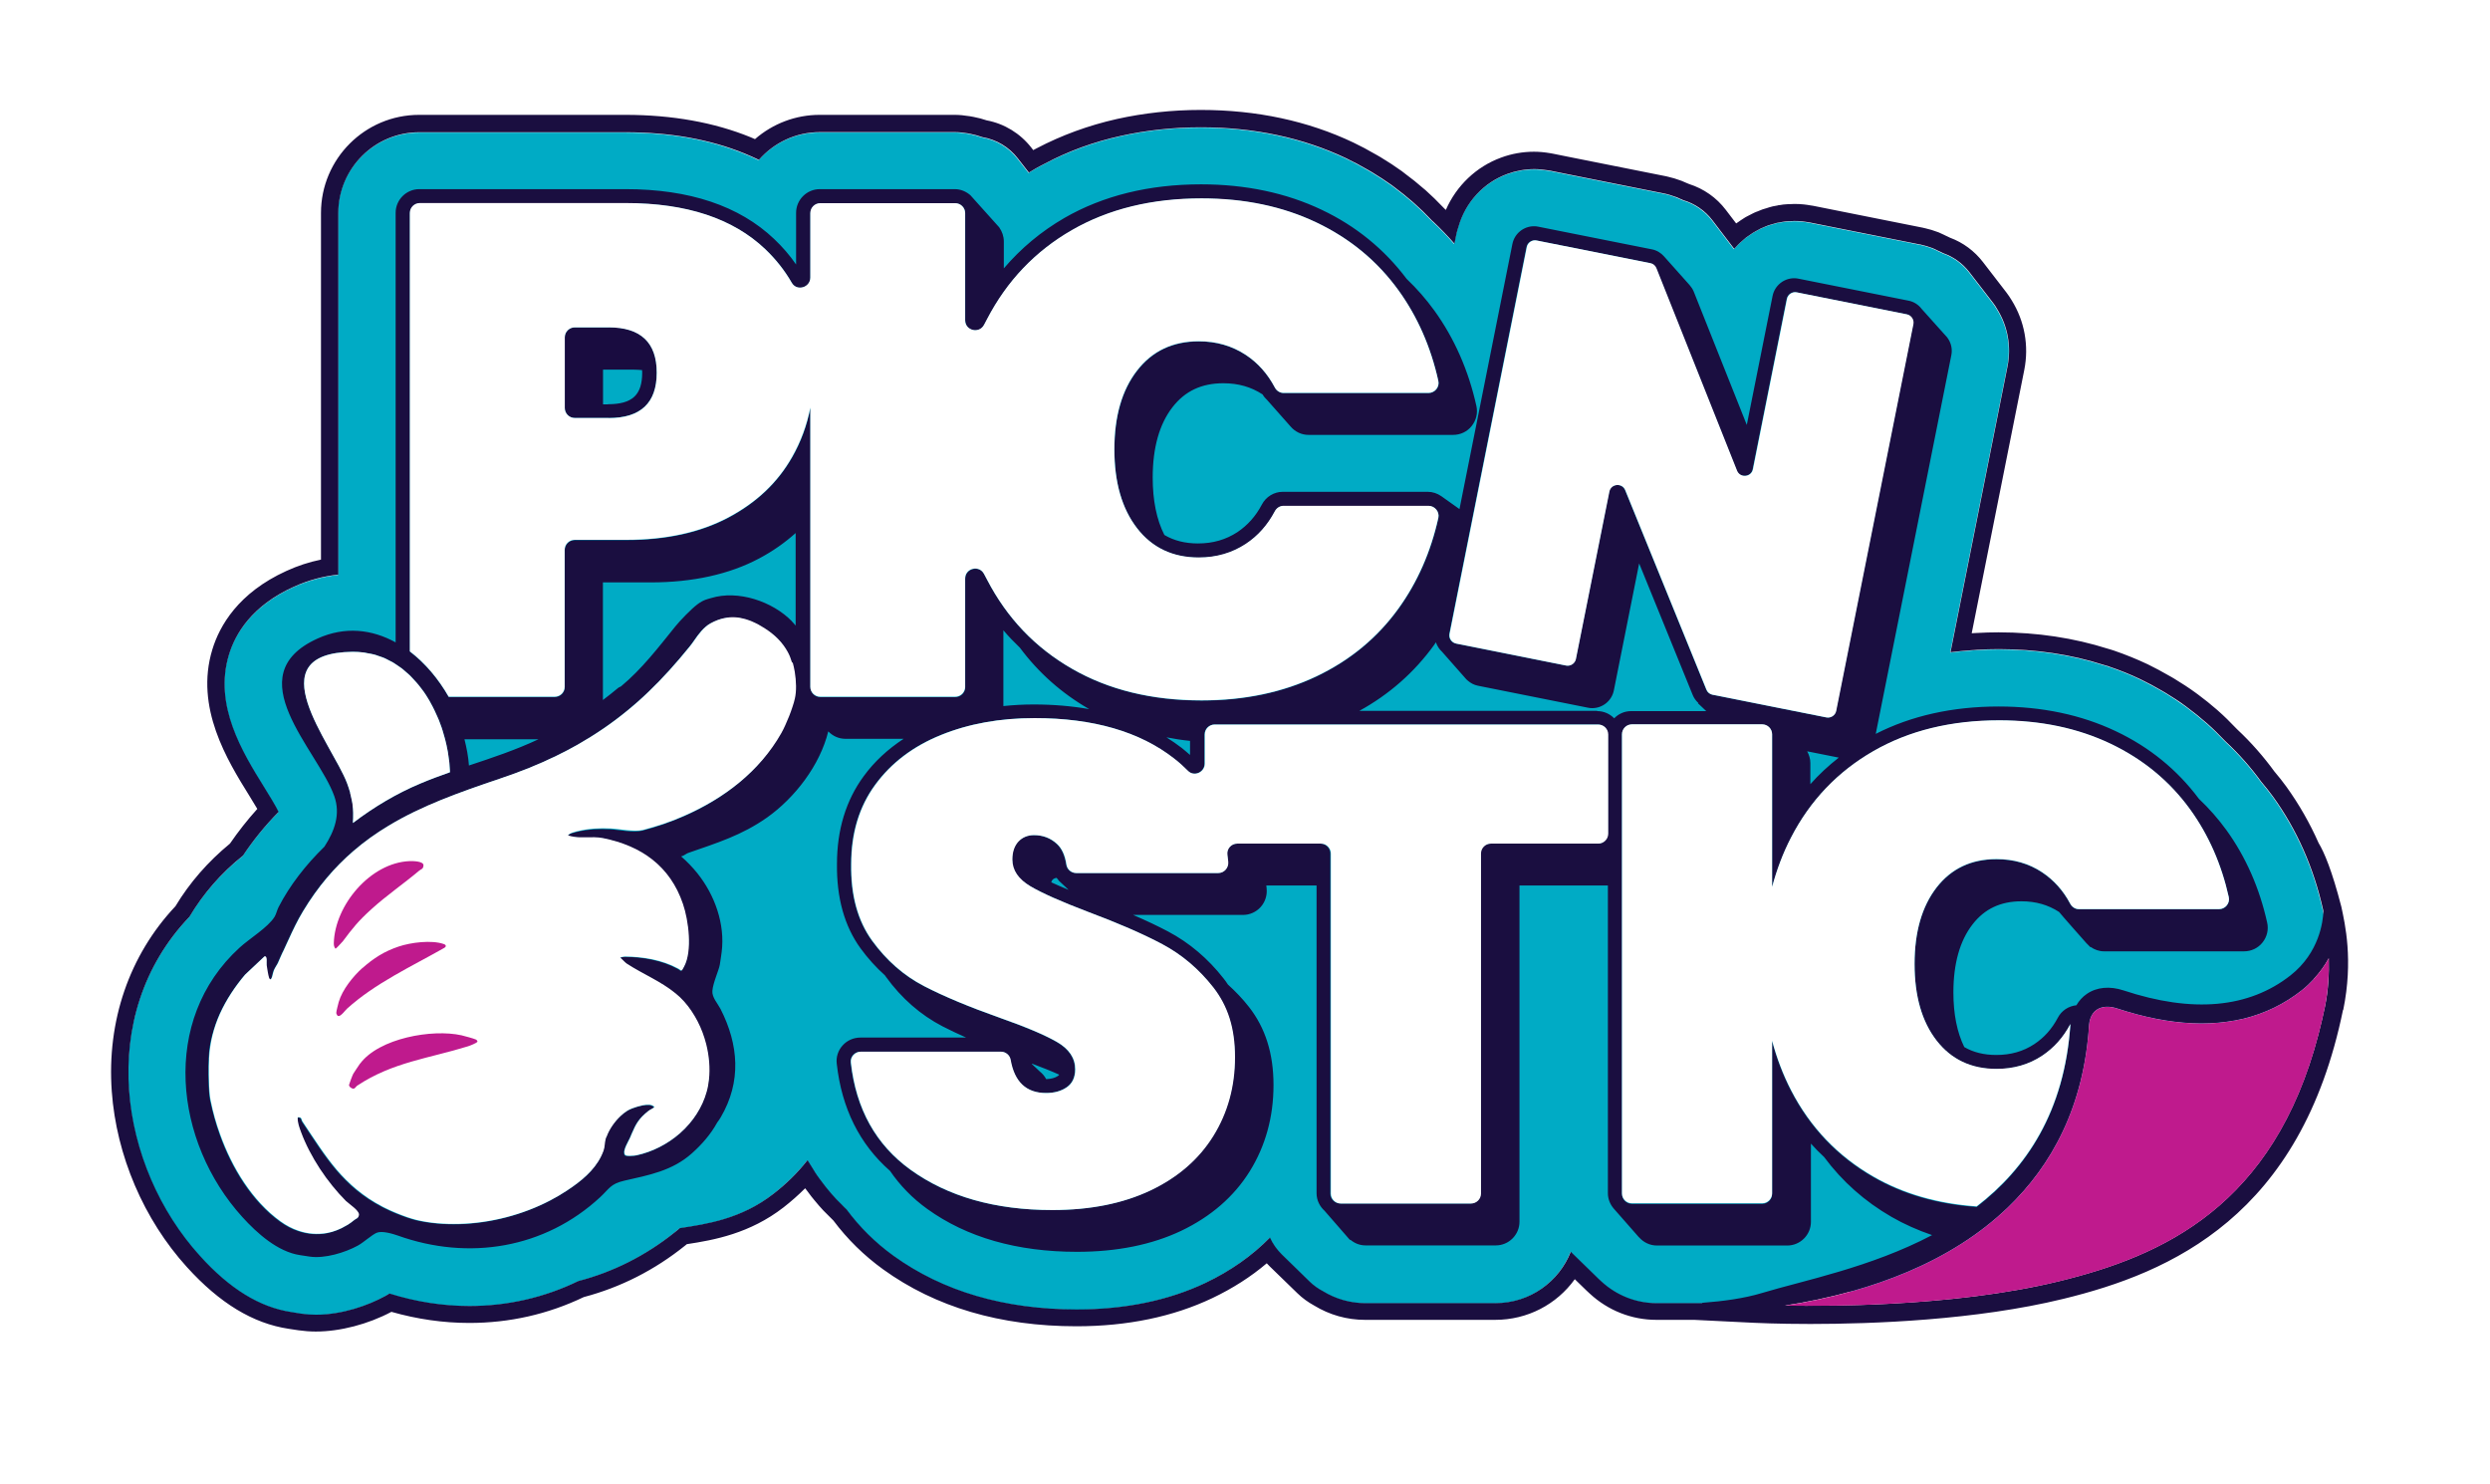 <?xml version="1.0" encoding="UTF-8"?>
<svg id="Layer_2" data-name="Layer 2" xmlns="http://www.w3.org/2000/svg" xmlns:xlink="http://www.w3.org/1999/xlink" viewBox="0 0 217.44 129.6">
  <defs>
    <style>
      .cls-1 {
        fill: none;
      }

      .cls-2 {
        fill: #bf1a8d;
      }

      .cls-3 {
        fill: #190c40;
      }

      .cls-4 {
        fill: #00abc5;
      }

      .cls-5, .cls-6 {
        fill: #fff;
      }

      .cls-7 {
        fill: #1a0e40;
      }

      .cls-6 {
        filter: url(#drop-shadow-1);
      }
    </style>
    <filter id="drop-shadow-1" x="0" y="0" width="217.44" height="129.6" filterUnits="userSpaceOnUse">
      <feOffset dx="1.8" dy="1.8"/>
      <feGaussianBlur result="blur" stdDeviation="1.8"/>
      <feFlood flood-color="#231f20" flood-opacity=".35"/>
      <feComposite in2="blur" operator="in"/>
      <feComposite in="SourceGraphic"/>
    </filter>
  </defs>
  <g id="Layer_1-2" data-name="Layer 1">
    <path class="cls-6" d="M209.86,78.02l-.94-4.22c-.45-1.94-1.56-3.59-2.36-5.39-.62-1.11-1.3-2.18-2.05-3.21-.39-.54-.77-1.01-1.14-1.47-1.14-1.55-2.43-3.01-3.83-4.32-.63-.66-1.23-1.24-1.84-1.78-.06-.05-.12-.11-.18-.16-.64-.56-1.32-1.11-2.03-1.64l-.18-.13s-.07-.05-.1-.08c-.7-.51-1.46-1.01-2.24-1.48-.03-.02-.05-.03-.08-.05l-.34-.2c-.9-.52-1.67-.93-2.43-1.3-1.15-.55-2.34-1.03-3.65-1.47-.19-.06-.36-.11-.52-.16l-.09-.03c-2.06-.65-4.21-1.12-6.42-1.4l3.2-16.04c.72-3.59.06-7.26-1.84-10.35-.26-.43-.54-.85-.85-1.25l-2.05-2.66c-1.34-1.75-3.17-3.13-5.17-3.94-.08-.04-.16-.08-.24-.11l-.12-.05c-.27-.13-.58-.28-.95-.42-.77-.29-1.5-.51-2.27-.66-.02,0-.04,0-.06-.01l-9.61-1.92c-.11-.02-.21-.04-.32-.06l-.13-.02c-.24-.04-.57-.1-.97-.13-.46-.05-.93-.07-1.4-.07-.13,0-.26,0-.52.02-.33.01-.69.03-1.1.08-.24.03-.45.06-.65.1l-.12.02c-.27.04-.54.09-.8.15-.14.03-.28.07-.43.11-1.04-.78-2.19-1.4-3.41-1.81-.03-.01-.05-.02-.07-.03-.21-.09-.42-.18-.64-.26-.76-.28-1.48-.49-2.2-.64l-9.95-1.99c-.14-.03-.27-.05-.55-.09-.8-.13-1.59-.19-2.36-.19-1.65,0-3.24.29-4.85.88-1.21.44-2.34,1.04-3.37,1.77-.63-.44-1.3-.88-1.99-1.3-.03-.02-.06-.03-.08-.05l-.37-.21c-.9-.52-1.68-.94-2.46-1.31-4.79-2.28-10.14-3.43-15.91-3.43-2.95,0-5.85.31-8.63.94-1.73.39-3.42.9-5.04,1.53-1.07-.62-2.24-1.08-3.46-1.36-.49-.15-1-.28-1.54-.39-.17-.03-.33-.06-.5-.09-.86-.14-1.61-.2-2.34-.2h-11.77c-2.22,0-4.4.52-6.37,1.47-3.23-.98-6.78-1.47-10.59-1.47h-18.01c-8.03,0-14.57,6.54-14.57,14.57v26.03c-4.61,2.24-7.87,5.9-9.23,10.36-1.83,6.04.28,11.36,2.32,15.05-1.78,1.62-3.32,3.45-4.6,5.45-10.67,11.87-7.77,29.15,1.36,39.21,3.77,4.15,7.95,6.6,12.41,7.28l.85.13c.8.12,1.6.18,2.4.18,2.36,0,4.88-.5,7.22-1.4,2.06.43,4.14.64,6.21.64,4.24,0,8.3-.88,12.09-2.6,3.37-.96,6.52-2.51,9.39-4.6,1.96-.36,4.41-.99,6.96-2.38,1.25,1.4,2.66,2.67,4.2,3.78,5.62,4.05,12.48,6.1,20.39,6.1,5.35,0,10.21-1.02,14.45-3.04.52-.25,1.02-.5,1.52-.77.57.46,1.17.87,1.81,1.22,2.25,1.33,4.81,2.04,7.42,2.04h11.38c2.53,0,4.94-.64,7.05-1.81.42.23.86.45,1.3.64,1.17,1.04,2.7,1.7,4.39,1.76l9.63.36c.43.02,2.35.1,5.15.1,6.35,0,15.61-.41,23.67-2.38,4.51-1.1,11.2-3.14,17.1-8.13,6.21-5.25,8.73-12.26,10.69-21.8,1.15-5.6.55-11.02.31-12.03Z"/>
    <g>
      <path class="cls-4" d="M175.34,105.44c3.81-3.66,6.64-8.78,7.09-15.97.01-.18.05-.34.1-.49.11-.34.3-.62.57-.8.45-.3,1.08-.34,1.78-.11,1.19.39,2.34.7,3.45.91,2.17.42,4.19.51,6.06.26.52-.07,1.04-.16,1.54-.28,1.86-.46,3.55-1.28,5.06-2.47.4-.31.73-.64,1.05-.98.06-.41.12-.81.16-1.21.77-1.46,1.01-3.15.64-4.8-.82-3.69-2.3-7.02-4.39-9.92-.31-.43-.64-.83-.98-1.24-.01-.02-.02-.04-.04-.05-.91-1.25-1.95-2.43-3.1-3.5-.05-.05-.1-.09-.14-.14-.47-.5-.96-.98-1.47-1.43-.04-.04-.08-.07-.13-.11-.5-.44-1.03-.86-1.56-1.26-.07-.05-.14-.11-.21-.16-.55-.4-1.13-.78-1.72-1.14-.11-.07-.22-.13-.34-.2-.61-.35-1.23-.69-1.87-1-.89-.43-1.82-.8-2.77-1.12-.03,0-.06-.02-.08-.03-.13-.05-.27-.08-.41-.12-2.83-.9-5.88-1.36-9.12-1.36-.65,0-1.29.02-1.92.06-.14,0-.27.02-.41.03-.63.04-1.26.1-1.88.18l4.98-24.97c.35-1.75.02-3.52-.92-5.02-.11-.19-.23-.37-.36-.54l-2.05-2.66c-.61-.79-1.41-1.35-2.29-1.66-.14-.08-.28-.13-.42-.2-.17-.08-.33-.17-.51-.24-.35-.13-.71-.24-1.08-.32,0,0-.02,0-.03,0l-7.71-1.54-1.9-.38s0,0,0,0h0c-.06-.01-.12-.02-.18-.03-.16-.03-.33-.06-.49-.07-.23-.02-.45-.03-.68-.03-.06,0-.12,0-.18.01-.2,0-.4.01-.6.03-.11.01-.21.04-.32.05-.15.02-.29.04-.44.08-.12.03-.23.06-.34.1-.13.04-.26.07-.39.11-.12.04-.23.09-.34.14-.12.05-.24.09-.35.15-.11.05-.22.12-.33.18-.11.06-.22.11-.32.18-.11.07-.21.14-.32.22-.1.07-.2.13-.29.2-.1.08-.2.17-.3.26-.09.08-.18.15-.26.23-.1.09-.19.19-.28.29-.06.07-.13.13-.19.2l-1.9-2.49c-.67-.87-1.57-1.47-2.55-1.76-.1-.05-.2-.08-.3-.13-.11-.05-.23-.1-.35-.15-.34-.13-.69-.24-1.06-.31,0,0,0,0,0,0l-8.6-1.72-1.34-.27h0c-.07-.01-.14-.02-.21-.03-.38-.06-.76-.1-1.14-.1-.82,0-1.62.15-2.36.42-2.06.75-3.67,2.47-4.28,4.65-.05.17-.11.33-.15.51l-.19.93c-.58-.67-1.2-1.32-1.86-1.93-.05-.06-.11-.11-.17-.16-.47-.5-.96-.98-1.47-1.43-.06-.05-.12-.1-.17-.15-.5-.43-1.01-.85-1.54-1.24-.08-.06-.17-.13-.25-.19-.56-.4-1.14-.78-1.74-1.14-.12-.07-.24-.14-.36-.21-.62-.36-1.24-.7-1.9-1.01-3.77-1.79-8.04-2.7-12.68-2.7-2.46,0-4.79.26-7,.75-2.36.53-4.58,1.34-6.63,2.42-.26.14-.53.27-.79.42-.2.12-.4.23-.6.36l-.97-1.24c-.76-.98-1.86-1.64-3.08-1.85-.01,0-.03,0-.04-.01-.33-.12-.67-.21-1.02-.28-.09-.02-.18-.03-.27-.05-.36-.06-.73-.1-1.1-.1h-11.78c-2.12,0-4.02.94-5.32,2.42-.41-.2-.83-.39-1.26-.56-3-1.23-6.47-1.85-10.39-1.85h-18.01c-3.9,0-7.07,3.17-7.07,7.07v31.56c-1.32.14-2.63.5-3.9,1.07-3.69,1.68-5.11,4.16-5.65,5.94-1.34,4.41,1.2,8.52,3.06,11.52.45.73.99,1.6,1.28,2.19-1.2,1.22-2.23,2.51-3.11,3.82-1.97,1.58-3.51,3.39-4.68,5.35-8.25,8.64-6.1,21.88.92,29.6,2.62,2.88,5.23,4.49,7.98,4.91l.87.14c.43.06.86.09,1.29.09,2.26,0,4.54-.79,6.06-1.64.12-.07.24-.14.35-.21,2.33.73,4.68,1.09,6.99,1.09,3.31,0,6.54-.74,9.48-2.17,3.04-.79,5.9-2.22,8.42-4.25.17-.14.32-.27.46-.38,2.39-.36,5.36-.8,8.16-2.98,1.12-.87,2.1-1.83,2.9-2.84.03-.04.07-.07.1-.11.03.05.06.09.09.14.13.22.26.43.4.64.11.17.22.35.33.52.15.22.32.43.48.65.15.2.3.4.46.59.24.29.48.58.74.85.15.16.31.31.46.46.15.15.29.3.45.45,1.14,1.55,2.51,2.9,4.09,4.04,4.31,3.11,9.7,4.69,16,4.69,4.22,0,8-.78,11.23-2.31,2.19-1.04,4.08-2.37,5.65-3.97.25.54.6,1.05,1.05,1.49l2.41,2.35c.35.34.74.62,1.16.84,1.11.68,2.39,1.05,3.69,1.05h11.38c2.99,0,5.55-1.87,6.58-4.49,0,0,.01.02.02.02l2.41,2.35c.08.08.16.15.24.22,1.3,1.22,3.02,1.9,4.81,1.9h11.38c1.28,0,2.47-.34,3.51-.94.66,0,1.43-.05,2.27-.13,3.11-.88,6.43-2.18,9.49-4.13,1.43-.91,2.79-1.96,4.05-3.17Z"/>
      <path class="cls-1" d="M168.67,107.89c-1.25-.42-2.43-.95-3.54-1.59-2.34-1.35-4.31-3.1-5.89-5.23-.4-.38-.79-.76-1.15-1.17v6.83c0,1.14-.93,2.07-2.07,2.07h-11.37c-.62,0-1.18-.28-1.56-.72h-.01s-2.23-2.52-2.23-2.52c-.3-.36-.49-.81-.49-1.32v-26.87h-7.72v29.36c0,1.14-.93,2.07-2.07,2.07h-11.37c-.51,0-.97-.19-1.33-.5l-.03.03-2.22-2.55c-.43-.38-.7-.93-.7-1.54v-26.87h-4.39c.01.09.02.18.03.27.06.59-.13,1.18-.53,1.62-.39.43-.95.68-1.53.68h-9.6c1.14.5,2.17.98,3.06,1.45,1.86.98,3.49,2.36,4.84,4.1.13.17.25.35.38.53.65.6,1.28,1.24,1.84,1.96,1.42,1.82,2.14,4.12,2.14,6.82s-.7,5.3-2.07,7.52c-1.38,2.22-3.4,3.97-6,5.21-2.55,1.21-5.61,1.83-9.08,1.83-5.24,0-9.64-1.26-13.08-3.74-1.31-.94-2.39-2.06-3.26-3.33-2.65-2.32-4.22-5.46-4.65-9.36-.06-.57.12-1.15.51-1.59.4-.44.96-.69,1.55-.69h9.24c-.74-.33-1.44-.65-2.06-.98-1.91-.99-3.57-2.44-4.94-4.32-.03-.04-.06-.09-.09-.13-.77-.69-1.48-1.47-2.13-2.36-1.41-1.94-2.1-4.43-2.06-7.38,0-2.97.78-5.54,2.33-7.65.94-1.29,2.13-2.36,3.49-3.27h-5.09c-.59,0-1.12-.25-1.49-.65-.74,2.97-2.93,5.8-5.34,7.52-2.22,1.58-4.38,2.23-6.9,3.1-.17.06-.39.26-.61.3.5.45.99.94,1.41,1.46,1.54,1.92,2.43,4.47,2.13,6.89-.02.18-.04.44-.16,1.1-.07.45-.59,1.59-.65,2.29-.04.56.47,1.1.71,1.58,1.59,3.12,1.84,6.36.02,9.46-.09.16-.2.31-.31.46-.57,1.03-1.36,1.92-2.2,2.68-1.73,1.56-3.78,1.91-5.92,2.4-1.21.28-1.3.7-2.1,1.44-4.83,4.49-11.49,5.57-17.67,3.35-.46-.17-1.39-.44-1.85-.24-.41.18-1.15.85-1.63,1.11-1.12.62-2.91,1.17-4.2.97-.28-.04-.57-.09-.86-.13-1.95-.3-3.76-1.92-5.03-3.32-5.96-6.57-7.18-17.22-.25-23.53.86-.79,2.49-1.77,3.06-2.7.15-.24.21-.58.35-.85.98-1.89,2.38-3.68,4-5.27.9-1.39,1.42-2.84.86-4.42-1.44-4.05-8.56-10.53-1.47-13.75,2.42-1.1,4.78-.8,6.83.33V18.63c0-1.14.93-2.07,2.07-2.07h18.01c5.57,0,9.93,1.46,12.97,4.35.72.68,1.36,1.43,1.92,2.23v-4.51c0-1.14.93-2.07,2.07-2.07h11.78c.53,0,1,.2,1.37.53l2.54,2.82h-.01c.25.35.39.77.39,1.22v2.35c1.49-1.76,3.25-3.23,5.3-4.41,3.38-1.94,7.39-2.93,11.92-2.93,3.9,0,7.44.75,10.53,2.22,3,1.43,5.49,3.46,7.42,6.03.89.84,1.71,1.77,2.43,2.78,1.74,2.42,2.98,5.22,3.67,8.34.14.61-.01,1.24-.41,1.73-.4.5-.99.78-1.62.78h-12.65c-.6,0-1.15-.27-1.54-.72l-2.07-2.34c-.15-.14-.27-.29-.38-.47-1-.66-2.12-.98-3.43-.98-1.9,0-3.35.68-4.44,2.09-1.15,1.48-1.73,3.55-1.73,6.15,0,1.99.35,3.66,1.02,5.01.83.49,1.8.74,2.93.74,1.31,0,2.44-.32,3.45-.99.9-.59,1.59-1.38,2.13-2.4.37-.69,1.07-1.12,1.83-1.12h12.65c.43,0,.84.14,1.19.38l1.59,1.13,4.62-23.15c.18-.9.97-1.55,1.89-1.55.12,0,.25.01.38.04l9.93,1.98c.42.08.78.31,1.05.62l2.22,2.48h0c.15.17.28.35.36.57l4.64,11.66,2.25-11.26c.18-.9.97-1.55,1.89-1.55.12,0,.25.01.38.04l9.61,1.92c.46.09.86.35,1.14.72l2.25,2.5h-.01s.04.06.06.09c.29.43.39.94.29,1.45l-6.6,33.07c3.1-1.58,6.7-2.39,10.73-2.39,3.78,0,7.23.73,10.24,2.16,2.93,1.4,5.37,3.38,7.25,5.9.88.83,1.68,1.74,2.4,2.73,1.69,2.34,2.89,5.06,3.56,8.08.14.61-.01,1.24-.4,1.73-.4.5-.99.78-1.62.78h-12.22c-.43,0-.83-.14-1.17-.38l-.02.02-.2-.2c-.05-.05-.11-.1-.16-.16,0,0-2.28-2.56-2.38-2.72-.96-.62-2.04-.93-3.28-.93-1.83,0-3.23.66-4.28,2.02-1.11,1.43-1.67,3.43-1.67,5.94,0,1.89.32,3.49.95,4.77.79.46,1.72.69,2.79.69,1.27,0,2.36-.31,3.33-.95.86-.57,1.53-1.32,2.05-2.3.33-.63.94-1.02,1.62-1.09.23-.39.53-.73.91-.99.88-.59,2.01-.7,3.2-.31,6.04,2,10.95,1.56,14.59-1.31,2.53-1.99,2.84-4.75,2.87-5.57,0-.05-.01-.09-.02-.14-.82-3.69-2.3-7.02-4.39-9.92-.31-.43-.64-.83-.98-1.24-.01-.02-.02-.04-.04-.05-.91-1.25-1.95-2.43-3.1-3.5-.05-.05-.1-.09-.14-.14-.47-.5-.96-.98-1.47-1.43-.04-.04-.08-.07-.13-.11-.5-.44-1.03-.86-1.56-1.26-.07-.05-.14-.11-.21-.16-.55-.4-1.13-.78-1.72-1.14-.11-.07-.22-.13-.34-.2-.61-.35-1.23-.69-1.87-1-.89-.43-1.82-.8-2.77-1.12-.03,0-.06-.02-.08-.03-.13-.05-.27-.08-.41-.12-2.83-.9-5.88-1.36-9.12-1.36-.65,0-1.29.02-1.92.06-.14,0-.27.02-.41.03-.63.04-1.26.1-1.88.18l4.98-24.97c.35-1.75.02-3.52-.92-5.02-.11-.19-.23-.37-.36-.54l-2.05-2.66c-.61-.79-1.41-1.35-2.29-1.66-.14-.08-.28-.13-.42-.2-.17-.08-.33-.17-.51-.24-.35-.13-.71-.24-1.08-.32,0,0-.02,0-.03,0l-7.71-1.54-1.9-.38s0,0,0,0h0c-.06-.01-.12-.02-.18-.03-.16-.03-.33-.06-.49-.07-.23-.02-.45-.03-.68-.03-.06,0-.12,0-.18.01-.2,0-.4.01-.6.03-.11.01-.21.04-.32.05-.15.02-.29.04-.44.08-.12.03-.23.06-.34.1-.13.04-.26.07-.39.11-.12.04-.23.09-.34.14-.12.05-.24.09-.35.15-.11.05-.22.12-.33.18-.11.06-.22.11-.32.18-.11.07-.21.14-.32.22-.1.07-.2.13-.29.2-.1.08-.2.17-.3.26-.09.08-.18.15-.26.23-.1.09-.19.19-.28.29-.06.07-.13.13-.19.2l-1.9-2.49c-.67-.87-1.57-1.47-2.55-1.76-.1-.05-.2-.08-.3-.13-.11-.05-.23-.1-.35-.15-.34-.13-.69-.24-1.06-.31,0,0,0,0,0,0l-8.6-1.72-1.34-.27h0c-.07-.01-.14-.02-.21-.03-.38-.06-.76-.1-1.14-.1-.82,0-1.62.15-2.36.42-2.06.75-3.67,2.47-4.28,4.65-.05.17-.11.33-.15.51l-.19.93c-.58-.67-1.2-1.32-1.86-1.93-.05-.06-.11-.11-.17-.16-.47-.5-.96-.98-1.47-1.43-.06-.05-.12-.1-.17-.15-.5-.43-1.01-.85-1.54-1.24-.08-.06-.17-.13-.25-.19-.56-.4-1.14-.78-1.74-1.14-.12-.07-.24-.14-.36-.21-.62-.36-1.24-.7-1.9-1.01-3.77-1.79-8.04-2.7-12.68-2.7-2.46,0-4.79.26-7,.75-2.36.53-4.58,1.34-6.63,2.42-.26.14-.53.27-.79.42-.2.12-.4.23-.6.36l-.97-1.24c-.76-.98-1.86-1.64-3.08-1.85-.01,0-.03,0-.04-.01-.33-.12-.67-.21-1.02-.28-.09-.02-.18-.03-.27-.05-.36-.06-.73-.1-1.1-.1h-11.78c-2.12,0-4.02.94-5.32,2.42-.41-.2-.83-.39-1.26-.56-3-1.23-6.47-1.85-10.39-1.85h-18.01c-3.9,0-7.07,3.17-7.07,7.07v31.56c-1.32.14-2.63.5-3.9,1.07-3.69,1.68-5.11,4.16-5.65,5.94-1.34,4.41,1.2,8.52,3.06,11.52.45.73.99,1.6,1.28,2.19-1.2,1.22-2.23,2.51-3.11,3.82-1.97,1.58-3.51,3.39-4.68,5.35-8.25,8.64-6.1,21.88.92,29.6,2.62,2.88,5.23,4.49,7.98,4.91l.87.14c.43.06.86.09,1.29.09,2.26,0,4.54-.79,6.06-1.64.12-.07.24-.14.35-.21,2.33.73,4.68,1.09,6.99,1.09,3.31,0,6.54-.74,9.48-2.17,3.04-.79,5.9-2.22,8.42-4.25.17-.14.32-.27.46-.38,2.39-.36,5.36-.8,8.16-2.98,1.12-.87,2.1-1.83,2.9-2.84.03-.04.07-.07.1-.11.03.05.06.09.09.14.13.22.26.43.4.64.11.17.22.35.33.52.15.22.32.43.48.65.15.2.3.4.46.59.24.29.48.58.74.85.15.16.31.31.46.46.15.15.29.3.45.45,1.14,1.55,2.51,2.9,4.09,4.04,4.31,3.11,9.7,4.69,16,4.69,4.22,0,8-.78,11.23-2.31,2.19-1.04,4.08-2.37,5.65-3.97.25.54.6,1.05,1.05,1.49l2.41,2.35c.35.34.74.62,1.16.84,1.11.68,2.39,1.05,3.69,1.05h11.38c2.99,0,5.55-1.87,6.58-4.49,0,0,.01.02.02.02l2.41,2.35c.08.08.16.15.24.22,1.3,1.22,3.02,1.9,4.81,1.9h3.97c1.76-.13,3.65-.38,5.22-.86,3.57-1.08,9.46-2.22,14.83-5.05Z"/>
      <path class="cls-7" d="M204.62,88.22c.9-4.39.15-7.57-.16-9.03-.82-3.18-1.5-4.77-1.99-5.58-.77-1.74-1.71-3.38-2.81-4.91-.33-.46-.68-.89-1-1.27l-.02-.02c-.96-1.32-2.05-2.57-3.26-3.7-.03-.03-.07-.06-.1-.1-.54-.57-1.05-1.07-1.56-1.52l-.1-.09c-.55-.48-1.11-.93-1.69-1.36l-.07-.05c-.05-.04-.1-.08-.15-.11-.56-.41-1.18-.81-1.82-1.2-.09-.05-.18-.11-.27-.16l-.09-.05c-.73-.42-1.36-.76-1.98-1.06-.93-.44-1.91-.84-2.93-1.19l-.09-.03c-.1-.03-.19-.06-.29-.09l-.14-.04c-2.99-.95-6.21-1.44-9.58-1.44-.61,0-1.25.02-2,.06-.11,0-.22.01-.34.02l4.59-22.99c.42-2.11.03-4.27-1.1-6.09-.14-.23-.29-.46-.46-.68l-2.05-2.66c-.74-.96-1.73-1.7-2.87-2.12-.09-.05-.18-.09-.27-.13l-.11-.05-.12-.06c-.16-.08-.33-.16-.5-.23-.42-.16-.82-.28-1.22-.37h-.02s-.11-.03-.11-.03l-7.71-1.54-1.9-.38c-.07-.01-.14-.02-.2-.03-.23-.04-.42-.07-.62-.09-.28-.03-.55-.04-.83-.04-.07,0-.15,0-.22.01-.24,0-.49.02-.73.04-.1.01-.21.03-.31.05h-.08s-.1.03-.1.03c-.15.02-.29.05-.43.08-.11.03-.22.06-.33.09l-.09.03-.09.03c-.13.03-.25.07-.37.11-.11.04-.22.08-.33.13l-.09.04-.09.03c-.12.05-.23.09-.34.15-.11.05-.22.11-.33.17l-.08.04-.08.04c-.11.06-.21.11-.31.18-.11.07-.22.14-.32.21l-.07.05-.07.05c-.07.05-.14.09-.21.14l-.9-1.18c-.82-1.08-1.93-1.85-3.21-2.26-.06-.02-.11-.05-.17-.07l-.07-.03c-.14-.06-.28-.12-.42-.18-.44-.16-.82-.28-1.19-.36h-.01s-.11-.03-.11-.03l-8.58-1.71-1.34-.27c-.08-.02-.15-.03-.22-.04-.53-.09-.99-.13-1.43-.13-.98,0-1.95.17-2.87.51-2.17.79-3.91,2.46-4.83,4.57-.03-.03-.05-.05-.08-.07-.04-.04-.08-.07-.11-.11-.56-.59-1.07-1.08-1.57-1.53-.04-.04-.09-.08-.13-.11l-.05-.04c-.51-.45-1.06-.89-1.63-1.31l-.09-.07c-.06-.05-.12-.09-.18-.14-.57-.41-1.19-.82-1.84-1.21-.1-.06-.19-.11-.29-.17l-.09-.05c-.74-.43-1.38-.77-2.01-1.07-3.97-1.89-8.46-2.85-13.33-2.85-2.51,0-4.97.27-7.32.79-2.49.56-4.84,1.42-7.01,2.56l-.25.13s-.03.02-.05.03l-.17-.22c-.97-1.24-2.35-2.09-3.9-2.38-.35-.12-.72-.22-1.14-.3-.11-.02-.22-.04-.33-.06-.5-.08-.92-.12-1.34-.12h-11.78c-2.08,0-4.08.76-5.64,2.12-.12-.05-.25-.1-.37-.16-3.18-1.3-6.86-1.96-10.95-1.96h-18.01c-4.73,0-8.57,3.84-8.57,8.57v30.27c-1.03.21-2.04.54-3.02.99-4.2,1.91-5.84,4.79-6.47,6.87-1.54,5.06,1.32,9.68,3.22,12.74.23.37.48.78.71,1.17-.86.95-1.66,1.97-2.39,3.03-1.91,1.57-3.52,3.41-4.76,5.47-4.03,4.28-6,10.02-5.56,16.16.4,5.61,2.8,11.21,6.57,15.36,2.86,3.15,5.76,4.91,8.87,5.38l.86.13c.5.07,1.01.11,1.52.11,2.12,0,4.57-.64,6.6-1.72,2.25.64,4.53.97,6.8.97,3.51,0,6.87-.76,10-2.26,3.22-.85,6.19-2.36,8.84-4.49.06-.05.11-.09.16-.13,2.38-.36,5.5-.93,8.44-3.21.68-.53,1.31-1.09,1.89-1.67.07.09.14.18.21.27l.08.11c.17.23.33.44.5.64.3.36.55.66.8.92.12.12.24.24.36.36l.14.14.14.14c.08.08.16.16.24.24,1.22,1.63,2.68,3.06,4.34,4.26,4.57,3.3,10.25,4.97,16.88,4.97,4.45,0,8.44-.83,11.87-2.46,1.76-.84,3.35-1.85,4.75-3.04.09.09.18.19.27.28l2.41,2.34c.43.42.93.78,1.46,1.07,1.34.82,2.87,1.25,4.43,1.25h11.38c2.81,0,5.36-1.34,6.95-3.55l1.02.99c.09.09.19.18.29.27,1.59,1.47,3.65,2.29,5.81,2.29h3.3l5.28.26c.05,0,1.94.1,4.87.1,5.44,0,14.47-.33,22.08-2.19,9.45-2.3,20.76-7.26,24.44-25.26ZM148.62,113.8h-3.97c-1.79,0-3.51-.69-4.81-1.9-.08-.07-.17-.15-.24-.22l-2.41-2.35s-.02-.01-.02-.02c-1.03,2.63-3.59,4.49-6.58,4.49h-11.38c-1.3,0-2.58-.37-3.69-1.05-.42-.22-.81-.5-1.16-.84l-2.41-2.35c-.45-.44-.8-.94-1.05-1.49-1.57,1.6-3.46,2.93-5.65,3.97-3.23,1.53-7,2.31-11.23,2.31-6.31,0-11.69-1.58-16-4.69-1.58-1.14-2.95-2.5-4.09-4.04-.16-.14-.3-.3-.45-.45-.15-.15-.31-.3-.46-.46-.26-.28-.5-.56-.74-.85-.16-.19-.31-.39-.46-.59-.16-.21-.33-.43-.48-.65-.12-.17-.22-.34-.33-.52-.13-.21-.27-.42-.4-.64-.03-.05-.06-.09-.09-.14-.03.04-.07.07-.1.11-.8,1.01-1.77,1.97-2.9,2.84-2.81,2.18-5.78,2.62-8.16,2.98-.13.12-.28.24-.46.38-2.53,2.03-5.38,3.46-8.42,4.25-2.94,1.43-6.17,2.17-9.48,2.17-2.31,0-4.66-.36-6.99-1.09-.11.07-.23.14-.35.21-1.52.84-3.8,1.64-6.06,1.64-.43,0-.87-.03-1.29-.09l-.87-.14c-2.76-.42-5.37-2.02-7.98-4.91-7.02-7.73-9.17-20.97-.92-29.6,1.17-1.96,2.71-3.78,4.68-5.35.88-1.32,1.91-2.6,3.11-3.82-.28-.58-.83-1.46-1.28-2.19-1.86-3-4.4-7.11-3.06-11.52.54-1.79,1.96-4.27,5.65-5.94,1.27-.58,2.58-.93,3.9-1.07v-31.56c0-3.9,3.17-7.07,7.07-7.07h18.01c3.91,0,7.38.62,10.39,1.85.43.18.85.36,1.26.56,1.3-1.48,3.2-2.42,5.32-2.42h11.78c.37,0,.74.04,1.1.1.09.01.18.03.27.05.35.07.69.16,1.02.28.01,0,.03,0,.04.01,1.22.21,2.32.87,3.08,1.85l.97,1.24c.2-.12.4-.24.6-.36.26-.15.53-.28.79-.42,2.05-1.09,4.27-1.9,6.63-2.42,2.21-.49,4.54-.75,7-.75,4.64,0,8.91.91,12.68,2.7.65.31,1.28.65,1.9,1.01.12.07.24.14.36.21.6.36,1.18.74,1.74,1.14.09.06.17.13.25.19.53.39,1.04.81,1.54,1.24.06.05.12.1.17.15.51.45,1,.93,1.47,1.43.05.06.11.11.17.16.65.61,1.27,1.26,1.86,1.93l.19-.93c.04-.18.1-.34.15-.51.61-2.18,2.22-3.9,4.28-4.65.74-.27,1.54-.42,2.36-.42.38,0,.77.04,1.14.1.07.01.14.02.21.03h0s1.34.27,1.34.27l8.6,1.72s0,0,0,0c.37.07.72.19,1.06.31.12.04.23.09.35.15.1.04.21.08.3.13.98.29,1.89.89,2.55,1.76l1.9,2.49c.06-.07.13-.13.19-.2.09-.1.18-.2.28-.29.08-.08.17-.15.26-.23.1-.09.2-.17.3-.26.09-.07.19-.14.29-.2.11-.07.21-.15.32-.22.1-.06.21-.12.32-.18.11-.06.22-.12.33-.18.11-.05.24-.1.35-.15.11-.05.23-.1.34-.14.13-.04.26-.08.39-.11.11-.03.23-.07.34-.1.14-.03.29-.05.44-.08.11-.02.21-.04.32-.05.2-.02.4-.03.6-.03.06,0,.12-.01.18-.01.23,0,.46.01.68.03.17.02.33.05.49.07.06.01.12.02.18.03h0s0,0,0,0l1.9.38,7.71,1.54s.02,0,.03,0c.37.08.73.19,1.08.32.17.07.34.16.51.24.14.07.29.12.42.2.88.31,1.68.87,2.29,1.66l2.05,2.66c.13.17.26.35.36.54.94,1.5,1.26,3.27.92,5.02l-4.98,24.97c.62-.08,1.24-.13,1.88-.18.14,0,.27-.02.41-.03.63-.04,1.27-.06,1.92-.06,3.24,0,6.3.46,9.12,1.36.14.04.27.08.41.12.03,0,.06.02.08.03.95.32,1.87.69,2.77,1.12.64.31,1.26.64,1.87,1,.11.07.23.13.34.2.59.36,1.17.73,1.72,1.14.07.05.14.1.21.16.54.4,1.06.82,1.56,1.26.04.04.09.07.13.11.51.45,1,.94,1.47,1.43.05.05.1.09.14.14,1.15,1.07,2.19,2.25,3.1,3.5.01.02.02.04.04.05.34.41.67.81.98,1.24,2.09,2.89,3.57,6.23,4.39,9.92.01.05.01.09.02.14-.03.82-.34,3.58-2.87,5.57-3.65,2.87-8.56,3.31-14.59,1.31-1.19-.39-2.33-.29-3.2.31-.38.26-.68.6-.91.99-.68.07-1.29.46-1.62,1.09-.52.98-1.19,1.73-2.05,2.3-.97.64-2.06.95-3.33.95-1.07,0-2-.23-2.79-.69-.63-1.29-.95-2.88-.95-4.77,0-2.51.56-4.51,1.67-5.94,1.05-1.36,2.45-2.02,4.28-2.02,1.25,0,2.32.31,3.28.93.1.15,2.38,2.72,2.38,2.72.05.06.1.11.16.16l.2.2.02-.02c.34.24.74.38,1.17.38h12.22c.63,0,1.23-.28,1.62-.78.39-.49.54-1.12.4-1.73-.67-3.02-1.87-5.74-3.56-8.08-.72-.99-1.52-1.9-2.4-2.73-1.88-2.52-4.31-4.51-7.25-5.9-3.01-1.43-6.45-2.16-10.24-2.16-4.03,0-7.63.81-10.73,2.39l6.6-33.07c.1-.5,0-1.02-.29-1.45-.02-.03-.04-.05-.06-.08h.01s-2.25-2.51-2.25-2.51c-.28-.37-.68-.63-1.14-.72l-9.61-1.92c-.13-.03-.25-.04-.38-.04-.92,0-1.71.65-1.89,1.55l-2.25,11.26-4.64-11.66c-.09-.21-.22-.4-.36-.56h0s-2.22-2.49-2.22-2.49c-.27-.31-.64-.54-1.05-.62l-9.93-1.98c-.13-.03-.25-.04-.38-.04-.92,0-1.71.65-1.89,1.55l-4.62,23.15-1.59-1.13c-.35-.24-.75-.38-1.19-.38h-12.65c-.76,0-1.47.43-1.83,1.12-.54,1.02-1.24,1.8-2.13,2.4-1.01.66-2.14.99-3.45.99-1.13,0-2.1-.25-2.93-.74-.68-1.34-1.02-3.02-1.02-5.01,0-2.6.58-4.67,1.73-6.15,1.09-1.41,2.54-2.09,4.44-2.09,1.3,0,2.43.32,3.43.98.1.18.23.33.38.47l2.07,2.34c.39.45.95.72,1.54.72h12.65c.63,0,1.23-.28,1.62-.78.39-.49.54-1.12.41-1.73-.69-3.12-1.93-5.93-3.67-8.34-.73-1.01-1.54-1.93-2.43-2.78-1.93-2.57-4.42-4.61-7.42-6.03-3.09-1.47-6.64-2.22-10.53-2.22-4.54,0-8.55.99-11.92,2.93-2.04,1.18-3.81,2.66-5.3,4.41v-2.35c0-.45-.15-.87-.39-1.21h.01s-2.54-2.83-2.54-2.83c-.37-.32-.84-.53-1.37-.53h-11.78c-1.14,0-2.07.93-2.07,2.07v4.51c-.55-.8-1.2-1.55-1.92-2.23-3.04-2.89-7.4-4.35-12.97-4.35h-18.01c-1.14,0-2.07.93-2.07,2.07v37.51c-2.05-1.13-4.41-1.43-6.83-.33-7.09,3.22.03,9.7,1.47,13.75.56,1.58.04,3.03-.86,4.42-1.63,1.59-3.02,3.37-4,5.27-.14.27-.2.6-.35.85-.57.93-2.2,1.91-3.06,2.7-6.93,6.32-5.71,16.97.25,23.53,1.27,1.4,3.08,3.03,5.03,3.32.29.04.57.09.86.13,1.29.19,3.08-.35,4.2-.97.48-.26,1.22-.94,1.63-1.11.46-.2,1.39.08,1.85.24,6.19,2.22,12.84,1.13,17.67-3.35.8-.74.89-1.16,2.1-1.44,2.14-.49,4.19-.85,5.92-2.4.84-.75,1.63-1.64,2.2-2.68.11-.15.22-.3.31-.46,1.82-3.1,1.57-6.34-.02-9.46-.25-.48-.76-1.02-.71-1.58.05-.7.58-1.84.65-2.29.11-.66.13-.92.16-1.1.31-2.43-.59-4.97-2.13-6.89-.42-.52-.9-1.02-1.41-1.46.22-.04.44-.24.61-.3,2.52-.88,4.67-1.53,6.9-3.1,2.42-1.72,4.61-4.55,5.34-7.52.38.4.91.65,1.49.65h5.09c-1.37.9-2.55,1.98-3.49,3.27-1.55,2.11-2.33,4.69-2.33,7.65-.04,2.95.65,5.44,2.06,7.38.64.88,1.36,1.67,2.13,2.36.03.04.06.09.09.13,1.36,1.88,3.03,3.33,4.94,4.32.62.32,1.32.65,2.06.98h-9.24c-.59,0-1.16.25-1.55.69-.39.43-.58,1.01-.51,1.59.43,3.9,2,7.04,4.65,9.36.87,1.27,1.95,2.39,3.26,3.33,3.44,2.48,7.84,3.74,13.08,3.74,3.48,0,6.53-.62,9.08-1.83,2.6-1.24,4.62-2.99,6-5.21,1.37-2.21,2.07-4.74,2.07-7.52s-.72-5-2.14-6.82c-.56-.72-1.19-1.37-1.84-1.96-.12-.18-.24-.36-.38-.53-1.36-1.74-2.99-3.12-4.84-4.1-.89-.47-1.92-.96-3.06-1.45h9.6c.58,0,1.14-.25,1.53-.68.4-.44.59-1.03.53-1.62,0-.09-.02-.18-.03-.27h4.39v26.87c0,.62.28,1.16.7,1.54l2.22,2.55.03-.03c.36.31.82.5,1.33.5h11.37c1.14,0,2.07-.93,2.07-2.07v-29.36h7.72v26.87c0,.5.19.96.49,1.32l2.23,2.54h.01c.38.43.93.71,1.56.71h11.37c1.14,0,2.07-.93,2.07-2.07v-6.83c.36.41.75.8,1.15,1.17,1.58,2.13,3.55,3.88,5.89,5.23,1.11.64,2.29,1.16,3.54,1.59-5.37,2.83-11.26,3.97-14.83,5.05-1.57.48-3.46.73-5.22.86ZM115.32,73.67h-7.3c-.52,0-.93.46-.86.97.03.2.05.41.07.62.05.52-.34.98-.87.98h-12.4c-.43,0-.79-.31-.86-.74-.12-.8-.39-1.41-.82-1.8-.55-.51-1.22-.77-2.01-.77-.55,0-1,.19-1.36.56-.35.38-.53.9-.53,1.57,0,.95.52,1.72,1.57,2.33s2.71,1.35,4.99,2.22c2.64.98,4.82,1.93,6.53,2.84,1.71.91,3.2,2.17,4.46,3.78,1.26,1.62,1.89,3.64,1.89,6.09s-.63,4.85-1.89,6.88c-1.26,2.03-3.09,3.61-5.49,4.76-2.4,1.14-5.26,1.71-8.57,1.71-5,0-9.13-1.17-12.38-3.52-3.02-2.18-4.75-5.3-5.21-9.36-.06-.51.36-.95.87-.95h12.23c.42,0,.78.3.85.71.34,1.93,1.37,2.9,3.1,2.9.71,0,1.31-.17,1.8-.5.49-.33.74-.86.74-1.57,0-.98-.53-1.78-1.6-2.39-1.06-.61-2.72-1.31-4.96-2.1-2.68-.95-4.89-1.87-6.65-2.78-1.75-.91-3.26-2.22-4.52-3.96-1.26-1.73-1.87-3.96-1.83-6.68,0-2.72.7-5.03,2.1-6.94,1.4-1.91,3.31-3.36,5.73-4.34,2.42-.98,5.15-1.48,8.18-1.48,5.12,0,9.19,1.18,12.2,3.54.43.33.82.69,1.19,1.06.54.55,1.47.14,1.47-.63v-2.54c0-.48.39-.87.87-.87h33.47c.48,0,.87.39.87.87v8.66c0,.48-.39.87-.87.87h-9.37c-.48,0-.87.39-.87.87v29.69c0,.48-.39.87-.87.87h-11.37c-.48,0-.87-.39-.87-.87v-29.69c0-.48-.39-.87-.87-.87ZM93.34,77.72c-.57-.24-1.09-.46-1.54-.67.03-.09.07-.18.12-.23.07-.07.18-.13.34-.16.05.06.11.12.17.18l-.02.02.93.87ZM90.1,92.92l.03-.03c.91.34,1.71.66,2.37.96-.04.05-.07.08-.1.1-.27.19-.62.27-1.04.29-.14-.26-.32-.48-.55-.66l-.7-.66ZM69.17,39.95c-1.26,2.21-3.12,3.97-5.57,5.27-2.46,1.3-5.43,1.95-8.92,1.95h-4.49c-.48,0-.87.39-.87.87v11.96c0,.48-.39.87-.87.87h-9.26c-.89-1.56-2.05-2.94-3.39-3.96V18.62c0-.48.39-.87.87-.87h18.01c5.28,0,9.33,1.34,12.15,4.02.93.88,1.7,1.86,2.32,2.94.44.76,1.62.41,1.62-.46v-5.62c0-.48.39-.87.87-.87h11.78c.48,0,.87.39.87.87v9.35c0,.91,1.23,1.21,1.65.4l.27-.51c1.73-3.33,4.19-5.92,7.4-7.76,3.21-1.85,6.98-2.77,11.33-2.77,3.73,0,7.07.7,10.02,2.1,2.94,1.4,5.34,3.38,7.18,5.94,1.65,2.29,2.81,4.93,3.47,7.9.12.54-.31,1.05-.86,1.05h-12.65c-.33,0-.62-.19-.77-.48-.63-1.19-1.47-2.14-2.53-2.84-1.2-.79-2.57-1.19-4.11-1.19-2.27,0-4.07.85-5.39,2.56-1.32,1.7-1.98,4-1.98,6.88s.66,5.18,1.98,6.88,3.12,2.56,5.39,2.56c1.54,0,2.91-.4,4.11-1.19,1.06-.7,1.9-1.64,2.53-2.84.15-.29.44-.48.77-.48h12.65c.55,0,.98.51.86,1.05-.66,2.98-1.82,5.61-3.47,7.9-1.85,2.56-4.24,4.54-7.18,5.94-2.94,1.4-6.28,2.1-10.02,2.1-4.34,0-8.12-.92-11.33-2.77-3.21-1.85-5.67-4.43-7.4-7.76l-.27-.51c-.42-.81-1.65-.51-1.65.4v9.47c0,.48-.39.87-.87.87h-11.78c-.48,0-.87-.39-.87-.87v-24.38c-.3,1.54-.83,2.98-1.6,4.33ZM50.12,73.11c.19.03.38.04.57.04.13,0,.26,0,.39,0,.52,0,1.04-.03,1.54.07,1.68.34,3.15.95,4.33,1.89,1.18.94,2.09,2.2,2.65,3.86.48,1.42.84,4.1.1,5.47-.14.25-.19.34-.24.34-.03,0-.06-.02-.1-.05-.04-.03-.1-.07-.18-.12-1.4-.76-3.04-1.03-4.63-1.05-.06,0-.14.01-.22.03s-.15.04-.21.06c.05.04.09.08.14.13.15.14.32.32.45.41,1.4.91,2.96,1.53,4.26,2.6.52.43.98.95,1.37,1.52s.72,1.21.97,1.88c.13.33.23.67.32,1.02.26,1.03.35,2.1.24,3.1-.04.36-.11.71-.2,1.06-.19.69-.49,1.33-.87,1.93-.19.3-.4.58-.63.85-.26.31-.55.6-.85.86-1.07.93-2.38,1.6-3.76,1.9-.1.02-.33.05-.54.05-.11,0-.21,0-.3-.01-.04,0-.08-.01-.11-.03-.03-.01-.05-.02-.06-.04-.06-.08-.07-.2-.06-.33.02-.13.07-.27.13-.42.12-.29.29-.57.36-.73.06-.14.11-.26.16-.38.36-.84.6-1.31,1.45-1.98.16-.13.36-.19.52-.33-.06-.1-.17-.15-.27-.18-.06-.02-.13-.03-.21-.03-.16,0-.35.01-.55.05-.3.06-.62.15-.89.26-.18.07-.33.14-.44.21-.2.12-.4.28-.59.46-.53.49-.99,1.15-1.21,1.77-.03.07-.07.14-.09.2-.1.34-.07.72-.19,1.05-.48,1.37-1.56,2.36-2.72,3.17-.17.12-.33.23-.5.34-.46.3-.94.58-1.43.84-2.39,1.25-5.2,1.99-7.96,2.06-1.27.03-2.54-.07-3.74-.35-.23-.06-.51-.14-.8-.24-.29-.1-.6-.22-.9-.34-.2-.08-.4-.16-.58-.25-.15-.07-.29-.13-.42-.2-.08-.04-.16-.08-.24-.12-.44-.23-.84-.47-1.22-.72-.75-.5-1.4-1.04-1.98-1.63-.29-.29-.57-.59-.83-.9-1.05-1.24-1.93-2.64-2.97-4.19-.12-.18-.02-.4-.42-.37-.03.44.14.88.29,1.29.2.54.44,1.08.72,1.62.28.54.59,1.07.93,1.59.34.52.71,1.02,1.09,1.49s.78.92,1.19,1.33h0s.02.02.03.02c.1.1.27.23.46.38.12.1.25.21.36.31.11.11.2.21.24.31.03.07.05.13.04.19-.03.15-.08.22-.16.28-.04.03-.08.05-.12.07s-.08.05-.12.08c-.18.15-.37.29-.56.41-.06.04-.12.06-.18.1,0,0,0,0,0,0-.26.15-.53.28-.8.39-.27.1-.55.18-.83.24-.83.15-1.68.09-2.5-.19-.55-.18-1.08-.46-1.59-.83-2.45-1.77-4.21-4.65-5.26-7.58-.35-.98-.62-1.96-.82-2.91-.03-.12-.05-.26-.07-.4-.07-.57-.1-1.26-.1-1.92,0-.14,0-.28,0-.42,0-.1,0-.21,0-.3,0-.23.01-.45.02-.64,0-.03,0-.06,0-.09.03-.68.13-1.35.3-1.99s.38-1.27.65-1.87c.56-1.23,1.32-2.38,2.2-3.42l1.7-1.6c.28-.04.16.56.18.78.01.11.05.34.09.57.04.23.09.45.12.53.03.09.05.13.16.13.13-.18.16-.39.2-.59,0-.02.01-.03.02-.05.01-.05.03-.1.04-.14.06-.14.14-.27.22-.41.08-.14.17-.28.23-.45.03-.08.12-.27.2-.46.04-.09.09-.18.12-.26.04-.08.07-.14.09-.18.13-.29.27-.58.4-.87,0-.01.01-.03.02-.04.39-.85.79-1.7,1.28-2.51,1.29-2.14,2.75-3.83,4.37-5.23.97-.84,2-1.57,3.08-2.22,1.44-.87,2.98-1.6,4.6-2.26s3.33-1.26,5.11-1.85c.89-.3,1.74-.61,2.56-.94.82-.33,1.61-.68,2.37-1.05.64-.31,1.26-.64,1.87-.98,1.54-.88,2.98-1.86,4.35-2.98.63-.52,1.26-1.07,1.87-1.66,1.22-1.17,2.4-2.48,3.58-3.94.14-.17.27-.35.4-.54.1-.14.2-.28.3-.42.21-.28.43-.54.69-.76.13-.11.26-.21.41-.29.43-.24.84-.39,1.25-.47.61-.12,1.21-.08,1.79.09.39.11.78.28,1.17.49.12.07.25.14.37.22.07.04.14.08.21.13.82.52,1.51,1.19,1.98,2.07.14.26.26.57.36.91.07.26.14.53.18.81.14.84.16,1.72.01,2.36-.05.22-.12.47-.21.73-.17.52-.4,1.1-.63,1.6-.12.25-.23.48-.34.68-.94,1.66-2.19,3.09-3.64,4.29-1.45,1.2-3.1,2.17-4.84,2.93-.58.25-1.17.48-1.77.69-.6.2-1.2.39-1.8.54-.19.05-.42.07-.66.07s-.5-.01-.75-.04c-.51-.05-1.03-.13-1.42-.15-.92-.05-1.92,0-2.81.21-.09.02-.29.07-.49.13-.1.03-.19.07-.27.11s-.14.09-.18.15c.18.06.37.1.56.13ZM30.85,70.99c0-.24-.03-.49-.06-.75,0-.01,0-.03,0-.04-.04-.24-.09-.5-.16-.76-.02-.07-.03-.14-.05-.21-.08-.28-.16-.56-.28-.85-1.3-3.43-8.01-11.35.49-11.46.33,0,.66.02.97.06.11.01.21.04.31.06.2.04.41.07.61.12.12.03.24.08.36.12.17.06.34.11.51.18.13.05.24.12.36.18.15.07.3.14.44.23.12.07.24.16.36.24.13.09.26.17.39.27.12.09.24.2.35.3.11.1.23.19.34.3,0,0,0,0,0,0,.12.11.22.23.33.35.1.1.2.21.29.32.11.13.22.27.33.41.08.11.17.21.25.33.11.15.21.31.31.47.07.11.14.22.2.33.1.17.19.35.28.52.06.11.11.21.16.32.09.19.18.38.26.57.04.1.09.2.13.3.08.2.16.41.23.62.03.09.06.19.09.28.07.22.13.44.19.66.02.09.05.18.07.27.06.23.1.46.15.69.02.08.03.17.05.25.04.24.07.47.1.71,0,.08.02.16.03.24.02.24.04.47.05.71,0,.04,0,.07,0,.11-.88.31-1.75.63-2.62,1-1.99.84-4,2.01-5.85,3.43,0-.03,0-.07,0-.1.02-.19.02-.39.02-.59,0-.06,0-.12,0-.18ZM40.57,64.56h6.45c-1.98.93-4.02,1.61-6.07,2.29-.05-.76-.2-1.53-.39-2.29ZM69.15,54.25c-1.69-1.73-4.7-2.75-7.06-2.02-.29.09-.63.13-1.18.54-.55.41-1.53,1.43-1.94,1.94-1.48,1.83-2.9,3.7-4.74,5.23l-.22.11c-.44.37-.9.73-1.36,1.08v-10.27h4.16c3.67,0,6.86-.7,9.48-2.09,1.19-.63,2.25-1.38,3.19-2.22v8.08c-.11-.13-.22-.26-.34-.38ZM103.92,64.7v1.23c-.23-.21-.48-.41-.72-.61-.43-.33-.88-.64-1.34-.93.67.13,1.36.24,2.07.31ZM95.13,61.93c-1.52-.27-3.13-.41-4.87-.41-.9,0-1.78.05-2.64.14v-6.62c.45.54.94,1.04,1.44,1.52,1.63,2.19,3.66,3.99,6.06,5.37ZM139.47,62.08h-20.77c2.62-1.44,4.81-3.37,6.53-5.75.06-.08.1-.16.16-.24.11.32.29.6.54.83l2.08,2.36c.05.06.11.11.18.17h0s0,0,0,0c.24.21.53.36.86.43l9.61,1.92c.13.03.25.04.38.04.92,0,1.71-.65,1.89-1.55l2.21-11.09,4.68,11.5c.11.27.28.5.49.69l-.03.03.72.68h-6.56c-.58,0-1.11.24-1.48.63-.38-.39-.9-.63-1.48-.63ZM157.81,65.61l2.76.55c-.89.7-1.73,1.47-2.48,2.32v-1.84c0-.38-.11-.72-.28-1.03ZM160.33,62.08c-.08.39-.46.65-.86.57l-9.94-1.98c-.24-.05-.44-.21-.53-.44l-7.09-17.42c-.27-.67-1.25-.58-1.39.13l-2.92,14.61c-.08.39-.46.65-.86.57l-9.61-1.92c-.39-.08-.65-.46-.57-.86l6.74-33.77c.08-.39.46-.65.86-.57l9.93,1.98c.24.05.44.22.53.44l7.04,17.68c.27.67,1.25.58,1.39-.13l2.97-14.87c.08-.39.46-.65.86-.57l9.61,1.92c.39.08.65.46.57.86l-6.74,33.77ZM141.64,64.14c0-.48.39-.87.87-.87h11.37c.48,0,.87.39.87.87v13.33c.41-1.52.96-2.97,1.66-4.33,1.67-3.23,4.07-5.74,7.18-7.53,3.11-1.79,6.77-2.69,10.99-2.69,3.62,0,6.86.68,9.72,2.04,2.86,1.36,5.18,3.28,6.97,5.76,1.6,2.22,2.72,4.76,3.36,7.64.12.54-.31,1.05-.86,1.05h-12.22c-.33,0-.62-.19-.77-.48-.61-1.15-1.43-2.06-2.45-2.74-1.16-.77-2.49-1.15-3.99-1.15-2.21,0-3.95.83-5.23,2.48-1.28,1.65-1.92,3.88-1.92,6.68s.64,5.02,1.92,6.68c1.28,1.65,3.02,2.48,5.23,2.48,1.5,0,2.83-.38,3.99-1.15,1.02-.68,1.84-1.59,2.45-2.74,0,0,.01-.01.02-.02-.5,7.67-3.87,12.62-8.19,15.95-3.4-.24-6.41-1.1-9.02-2.61-3.11-1.79-5.51-4.3-7.18-7.53-.71-1.36-1.25-2.81-1.66-4.33v13.33c0,.48-.39.87-.87.87h-11.37c-.48,0-.87-.39-.87-.87v-40.09ZM165.24,113.84c-3.84.21-7.21.21-9.38.17,1.77-.27,3.81-.68,5.94-1.28,3.11-.88,6.43-2.18,9.49-4.13,1.43-.91,2.79-1.96,4.05-3.17,3.81-3.66,6.64-8.78,7.09-15.97.01-.18.05-.34.1-.49.11-.34.3-.62.57-.8.45-.3,1.08-.34,1.78-.11,1.19.39,2.34.7,3.45.91,2.17.42,4.19.51,6.06.26.52-.07,1.04-.16,1.54-.28,1.86-.46,3.55-1.28,5.06-2.47.4-.31.73-.64,1.05-.98.55-.59.99-1.21,1.32-1.82.04,1.3-.03,2.77-.33,4.21-.17.84-.37,1.65-.57,2.43-3.93,15.02-13.6,19.36-22.67,21.57-4.7,1.15-9.96,1.7-14.55,1.95Z"/>
      <path class="cls-1" d="M53.08,28.6h-2.96c-.48,0-.87.39-.87.87v6.17c0,.48.39.87.87.87h2.96c2.8,0,4.2-1.32,4.2-3.96s-1.4-3.96-4.2-3.96Z"/>
      <path class="cls-1" d="M92.27,76.66c-.16.03-.27.09-.34.16-.05.06-.09.14-.12.23.45.21.97.44,1.54.67l-.93-.87.02-.02c-.06-.06-.12-.11-.17-.18Z"/>
      <path class="cls-1" d="M103.92,65.93v-1.23c-.7-.08-1.39-.18-2.07-.31.47.29.92.6,1.34.93.25.2.49.4.72.61Z"/>
      <path class="cls-1" d="M89.06,56.56c-.51-.48-.99-.99-1.44-1.52v6.62c.86-.09,1.73-.14,2.64-.14,1.73,0,3.35.15,4.87.41-2.41-1.39-4.43-3.19-6.06-5.37Z"/>
      <path class="cls-1" d="M55.29,32.29h-2.64v3.03h.42c2.13,0,3-.8,3-2.76,0-.08-.01-.15-.01-.22-.24-.03-.49-.04-.77-.04Z"/>
      <path class="cls-1" d="M40.57,64.56c.19.76.34,1.53.39,2.29,2.05-.68,4.09-1.36,6.07-2.29h-6.45Z"/>
      <path class="cls-1" d="M56.81,50.86h-4.16v10.27c.46-.35.91-.71,1.36-1.08l.22-.11c1.84-1.53,3.26-3.4,4.74-5.23.41-.51,1.39-1.53,1.94-1.94.55-.41.89-.45,1.18-.54,2.36-.73,5.36.29,7.06,2.02.12.13.23.25.34.38v-8.08c-.94.84-2,1.59-3.19,2.22-2.62,1.39-5.81,2.09-9.48,2.09Z"/>
      <path class="cls-1" d="M148.99,62.08l-.72-.68.03-.03c-.21-.19-.38-.42-.49-.69l-4.68-11.5-2.21,11.09c-.18.9-.97,1.55-1.89,1.55-.12,0-.25-.01-.38-.04l-9.61-1.92c-.33-.07-.62-.22-.86-.43h0s0,0,0,0c-.06-.05-.12-.11-.18-.17l-2.08-2.36c-.25-.22-.43-.51-.54-.83-.05.08-.1.16-.16.24-1.72,2.38-3.91,4.31-6.53,5.75h20.77c.58,0,1.11.24,1.48.63.38-.39.9-.63,1.48-.63h6.56Z"/>
      <path class="cls-1" d="M158.09,66.64v1.84c.75-.85,1.58-1.62,2.48-2.32l-2.76-.55c.18.3.28.65.28,1.03Z"/>
      <path class="cls-1" d="M91.35,94.24c.42-.01.77-.1,1.04-.29.03-.02.07-.05.1-.1-.66-.3-1.46-.62-2.37-.96l-.03.03.7.66c.23.18.41.4.55.66Z"/>
      <path class="cls-3" d="M38.82,82.42c-1.07-.37-2.87-.14-3.94.22-1.25.42-2.18,1.01-3.16,1.88-.81.72-1.76,1.9-2.07,2.97-.05.19-.19.72-.21.9-.01.09,0,.12.04.19.18.46.72-.36.89-.5,2.46-2.23,5.64-3.69,8.49-5.31.21-.12.17-.27-.04-.34Z"/>
      <path class="cls-3" d="M29.98,82.24c.92-1.23,1.38-1.81,2.53-2.85,1.33-1.21,2.8-2.21,4.18-3.37.15-.13.35-.12.37-.45.03-.39-.96-.39-1.22-.38-3.41.14-6.52,3.84-6.61,7.16,0,.18.02.35.15.49.04,0,.52-.51.59-.6Z"/>
      <path class="cls-3" d="M40.38,90.39c-2.56-.57-7.2.25-8.86,2.48-.18.24-.49.75-.59.89-.05.07-.36.9-.37.97-.01.17.25.35.41.33.12-.02.2-.19.3-.26,3.1-2.06,6.27-2.38,9.68-3.44.14-.04.83-.31.83-.42-.03-.07-.07-.14-.14-.17-.19-.09-1.01-.31-1.26-.37Z"/>
      <path class="cls-3" d="M53.15,28.59h-2.96c-.48,0-.87.39-.87.87v6.17c0,.48.39.87.87.87h2.96c2.8,0,4.2-1.32,4.2-3.96s-1.4-3.96-4.2-3.96ZM53.08,35.31h-.42v-3.03h2.64c.28,0,.54.02.77.04,0,.08.01.14.01.22,0,1.96-.87,2.76-3,2.76Z"/>
      <path class="cls-5" d="M30.57,69.24c.02.07.04.14.05.21.06.26.12.51.16.76,0,.01,0,.03,0,.04.04.26.05.51.06.75,0,.06,0,.12,0,.18,0,.2,0,.4-.02.59,0,.03,0,.07,0,.1,1.85-1.41,3.85-2.59,5.85-3.43.87-.37,1.74-.69,2.62-1,0-.04,0-.07,0-.11-.01-.23-.03-.47-.05-.71,0-.08-.02-.16-.03-.24-.03-.23-.06-.47-.1-.71-.01-.08-.03-.17-.05-.25-.04-.23-.09-.46-.15-.69-.02-.09-.04-.18-.07-.27-.06-.22-.12-.44-.19-.66-.03-.1-.06-.19-.09-.28-.07-.21-.15-.42-.23-.62-.04-.1-.08-.2-.13-.3-.08-.19-.17-.39-.26-.57-.05-.11-.11-.21-.16-.32-.09-.18-.18-.35-.28-.52-.07-.11-.13-.22-.2-.33-.1-.16-.2-.32-.31-.47-.08-.11-.16-.22-.25-.33-.11-.14-.21-.28-.33-.41-.09-.11-.19-.21-.29-.32-.11-.12-.22-.24-.33-.35,0,0,0,0,0,0-.11-.1-.23-.2-.34-.3-.12-.1-.23-.2-.35-.3-.13-.1-.26-.18-.39-.27-.12-.08-.24-.17-.36-.24-.14-.08-.29-.15-.44-.23-.12-.06-.24-.13-.36-.18-.16-.07-.34-.12-.51-.18-.12-.04-.23-.09-.36-.12-.2-.05-.4-.09-.61-.12-.11-.02-.21-.05-.31-.06-.32-.04-.64-.06-.97-.06-8.5.11-1.8,8.03-.49,11.46.11.29.2.58.28.85Z"/>
      <path class="cls-5" d="M69.17,57.88c-.1-.34-.22-.65-.36-.91-.47-.88-1.16-1.54-1.98-2.07-.07-.05-.14-.08-.21-.13-.12-.07-.25-.15-.37-.22-.39-.21-.77-.37-1.17-.49-.59-.17-1.18-.21-1.79-.09-.41.08-.82.23-1.25.47-.15.08-.28.18-.41.29-.26.22-.48.49-.69.76-.1.14-.2.28-.3.42-.13.19-.26.37-.4.54-1.18,1.46-2.36,2.77-3.58,3.94-.61.59-1.23,1.14-1.87,1.66-1.37,1.13-2.81,2.1-4.35,2.98-.61.34-1.22.67-1.87.98-.76.37-1.55.72-2.37,1.05-.82.33-1.67.64-2.56.94-1.78.6-3.48,1.19-5.11,1.85s-3.16,1.39-4.6,2.26c-1.08.65-2.11,1.38-3.08,2.22-1.62,1.4-3.08,3.09-4.37,5.23-.49.81-.89,1.65-1.28,2.51,0,.01-.01.03-.02.04-.13.29-.27.58-.4.87-.02.04-.05.11-.09.18-.04.08-.08.17-.12.26-.09.19-.17.37-.2.46-.06.17-.14.31-.23.45-.08.14-.17.27-.22.41-.02.05-.03.09-.04.14,0,.02-.01.03-.02.05-.05.2-.08.41-.2.59-.11,0-.12-.04-.16-.13-.03-.08-.08-.31-.12-.53-.04-.23-.08-.46-.09-.57-.03-.22.09-.82-.18-.78l-1.7,1.6c-.88,1.04-1.64,2.18-2.2,3.42-.27.6-.49,1.23-.65,1.87s-.26,1.31-.3,1.99c0,.03,0,.06,0,.09,0,.2-.01.41-.02.64,0,.1,0,.2,0,.3,0,.14,0,.27,0,.42,0,.66.03,1.35.1,1.92.02.14.04.28.07.4.19.95.46,1.93.82,2.91,1.05,2.93,2.82,5.81,5.26,7.58.51.37,1.04.65,1.59.83.82.28,1.67.34,2.5.19.28-.05.56-.13.83-.24.27-.1.54-.23.8-.39,0,0,0,0,0,0,.06-.03.12-.06.18-.1.19-.12.38-.26.56-.41.04-.03.08-.05.12-.08s.08-.04.12-.07c.07-.05.13-.13.16-.28,0-.06,0-.12-.04-.19-.05-.1-.14-.21-.24-.31-.11-.11-.23-.21-.36-.31-.18-.15-.35-.28-.46-.38,0,0-.02-.02-.03-.02h0c-.41-.41-.81-.86-1.19-1.33s-.75-.97-1.09-1.49c-.34-.52-.65-1.05-.93-1.59-.28-.54-.52-1.08-.72-1.62-.15-.41-.32-.85-.29-1.29.4-.03.3.19.42.37,1.04,1.55,1.92,2.95,2.97,4.19.26.31.54.61.83.9.58.58,1.23,1.12,1.98,1.63.38.25.78.49,1.22.72.07.04.15.08.24.12.13.06.27.13.42.2.18.08.38.17.58.25.3.12.61.24.9.34.29.1.57.18.8.24,1.2.29,2.46.38,3.74.35,2.76-.07,5.58-.81,7.96-2.06.5-.26.98-.54,1.43-.84.17-.11.33-.22.5-.34,1.16-.82,2.23-1.8,2.72-3.17.12-.34.09-.71.19-1.05.02-.07.06-.14.09-.2.23-.62.69-1.28,1.21-1.77.19-.18.4-.34.59-.46.11-.07.26-.14.44-.21.27-.1.59-.2.89-.26.2-.04.39-.06.55-.05.08,0,.15.01.21.03.1.03.21.08.27.18-.16.14-.35.2-.52.33-.85.67-1.09,1.15-1.45,1.98-.05.12-.11.25-.16.38-.07.16-.24.45-.36.73-.06.14-.11.29-.13.42-.02.13,0,.24.06.33.01.02.03.03.06.04.03.01.07.02.11.03.08.01.19.02.3.01.22,0,.44-.03.54-.05,1.38-.3,2.69-.97,3.76-1.9.31-.27.59-.55.85-.86.23-.27.44-.55.63-.85.38-.59.68-1.24.87-1.93.1-.34.16-.7.2-1.06.11-1,.02-2.06-.24-3.1-.09-.34-.19-.68-.32-1.02-.25-.67-.58-1.3-.97-1.88s-.85-1.1-1.37-1.52c-1.3-1.07-2.86-1.69-4.26-2.6-.14-.09-.3-.27-.45-.41-.05-.05-.1-.09-.14-.13.06-.02.13-.05.21-.06s.15-.03.22-.03c1.59.02,3.23.29,4.63,1.05.08.04.14.09.18.12.04.03.07.05.1.05.06,0,.11-.09.24-.34.74-1.37.39-4.04-.1-5.47-.56-1.66-1.47-2.92-2.65-3.86-1.18-.94-2.65-1.55-4.33-1.89-.51-.1-1.02-.08-1.54-.07-.13,0-.26,0-.39,0-.19,0-.38-.01-.57-.04-.19-.03-.38-.07-.56-.13.03-.05.1-.1.18-.15s.17-.08.27-.11c.19-.07.39-.11.49-.13.89-.21,1.88-.26,2.81-.21.39.02.91.1,1.42.15.26.02.51.04.75.04s.46-.02.66-.07c.6-.16,1.2-.34,1.8-.54.6-.2,1.19-.43,1.77-.69,1.74-.76,3.39-1.73,4.84-2.93,1.45-1.2,2.7-2.63,3.64-4.29.11-.2.23-.43.34-.68.23-.5.46-1.07.63-1.6.09-.26.16-.51.21-.73.15-.63.13-1.52-.01-2.36-.05-.28-.11-.55-.18-.81Z"/>
      <path class="cls-5" d="M139.55,63.27h-33.47c-.48,0-.87.39-.87.87v2.54c0,.77-.94,1.18-1.47.63-.37-.37-.76-.73-1.19-1.06-3.01-2.36-7.08-3.54-12.2-3.54-3.03,0-5.76.49-8.18,1.48-2.42.98-4.33,2.43-5.73,4.34-1.4,1.91-2.1,4.22-2.1,6.94-.04,2.72.57,4.94,1.83,6.68,1.26,1.73,2.77,3.05,4.52,3.96,1.75.91,3.97,1.83,6.65,2.78,2.25.79,3.9,1.49,4.96,2.1,1.06.61,1.6,1.41,1.6,2.39,0,.71-.25,1.23-.74,1.57-.49.34-1.09.5-1.8.5-1.73,0-2.76-.96-3.1-2.9-.07-.41-.44-.71-.85-.71h-12.23c-.51,0-.93.44-.87.95.45,4.06,2.19,7.18,5.21,9.36,3.25,2.34,7.38,3.52,12.38,3.52,3.31,0,6.16-.57,8.57-1.71,2.4-1.14,4.23-2.73,5.49-4.76,1.26-2.03,1.89-4.32,1.89-6.88s-.63-4.47-1.89-6.09c-1.26-1.61-2.75-2.87-4.46-3.78-1.71-.91-3.89-1.85-6.53-2.84-2.28-.87-3.95-1.6-4.99-2.22s-1.57-1.39-1.57-2.33c0-.67.18-1.19.53-1.57.35-.37.81-.56,1.36-.56.79,0,1.46.26,2.01.77.43.4.7,1,.82,1.8.06.42.43.74.86.74h12.4c.52,0,.92-.46.87-.98-.02-.21-.05-.41-.07-.62-.07-.52.34-.97.86-.97h7.3c.48,0,.87.39.87.87v29.69c0,.48.39.87.87.87h11.37c.48,0,.87-.39.87-.87v-29.69c0-.48.39-.87.87-.87h9.37c.48,0,.87-.39.87-.87v-8.66c0-.48-.39-.87-.87-.87Z"/>
      <path class="cls-5" d="M180.8,89.43s-.01.01-.02.02c-.61,1.15-1.43,2.06-2.45,2.74-1.16.77-2.49,1.15-3.99,1.15-2.21,0-3.95-.83-5.23-2.48-1.28-1.65-1.92-3.88-1.92-6.68s.64-5.02,1.92-6.68c1.28-1.65,3.02-2.48,5.23-2.48,1.5,0,2.83.38,3.99,1.15,1.02.68,1.84,1.59,2.45,2.74.15.29.44.48.77.48h12.22c.55,0,.98-.51.86-1.05-.64-2.87-1.76-5.42-3.36-7.64-1.79-2.48-4.12-4.4-6.97-5.76-2.86-1.36-6.1-2.04-9.72-2.04-4.22,0-7.88.9-10.99,2.69-3.11,1.79-5.51,4.3-7.18,7.53-.71,1.36-1.25,2.81-1.66,4.33v-13.33c0-.48-.39-.87-.87-.87h-11.37c-.48,0-.87.39-.87.87v40.09c0,.48.39.87.87.87h11.37c.48,0,.87-.39.87-.87v-13.33c.41,1.52.96,2.97,1.66,4.33,1.67,3.23,4.07,5.74,7.18,7.53,2.62,1.51,5.63,2.37,9.02,2.61,4.32-3.33,7.68-8.27,8.19-15.95Z"/>
      <path class="cls-5" d="M84.28,59.99v-9.47c0-.91,1.23-1.21,1.65-.4l.27.51c1.73,3.33,4.19,5.92,7.4,7.76,3.21,1.85,6.98,2.77,11.33,2.77,3.73,0,7.07-.7,10.02-2.1,2.94-1.4,5.34-3.38,7.18-5.94,1.65-2.29,2.81-4.93,3.47-7.9.12-.54-.31-1.05-.86-1.05h-12.65c-.33,0-.62.19-.77.48-.63,1.19-1.47,2.14-2.53,2.84-1.2.79-2.57,1.19-4.11,1.19-2.27,0-4.07-.85-5.39-2.56s-1.98-4-1.98-6.88.66-5.18,1.98-6.88c1.32-1.71,3.12-2.56,5.39-2.56,1.54,0,2.91.4,4.11,1.19,1.06.7,1.9,1.65,2.53,2.84.15.29.44.48.77.48h12.65c.55,0,.98-.51.86-1.05-.66-2.98-1.82-5.61-3.47-7.9-1.85-2.56-4.24-4.54-7.18-5.94-2.94-1.4-6.28-2.1-10.02-2.1-4.34,0-8.12.92-11.33,2.77-3.21,1.85-5.67,4.44-7.4,7.76l-.27.51c-.42.81-1.65.51-1.65-.4v-9.35c0-.48-.39-.87-.87-.87h-11.78c-.48,0-.87.39-.87.87v5.62c0,.88-1.18,1.23-1.62.46-.62-1.08-1.4-2.06-2.32-2.94-2.82-2.68-6.87-4.02-12.15-4.02h-18.01c-.48,0-.87.39-.87.87v38.28c1.34,1.02,2.5,2.4,3.39,3.96h9.26c.48,0,.87-.39.87-.87v-11.96c0-.48.39-.87.87-.87h4.49c3.49,0,6.46-.65,8.92-1.95,2.46-1.3,4.31-3.05,5.57-5.27.77-1.35,1.3-2.79,1.6-4.33v24.38c0,.48.39.87.87.87h11.78c.48,0,.87-.39.87-.87ZM53.15,36.5h-2.96c-.48,0-.87-.39-.87-.87v-6.17c0-.48.39-.87.87-.87h2.96c2.8,0,4.2,1.32,4.2,3.96s-1.4,3.96-4.2,3.96Z"/>
      <path class="cls-5" d="M127.15,56.2l9.61,1.92c.39.08.78-.18.86-.57l2.92-14.61c.14-.71,1.12-.8,1.39-.13l7.09,17.42c.09.23.29.39.53.44l9.94,1.98c.39.08.78-.18.86-.57l6.74-33.77c.08-.39-.18-.78-.57-.86l-9.61-1.92c-.39-.08-.78.18-.86.57l-2.97,14.87c-.14.71-1.12.8-1.39.13l-7.04-17.68c-.09-.23-.29-.4-.53-.44l-9.93-1.98c-.39-.08-.78.18-.86.57l-6.74,33.77c-.08.39.18.78.57.86Z"/>
      <path class="cls-1" d="M92.27,76.66c-.16.03-.27.09-.34.16-.05.06-.09.14-.12.23.45.21.97.44,1.54.67l-.93-.87.02-.02c-.06-.06-.12-.11-.17-.18Z"/>
      <path class="cls-1" d="M84.28,59.99v-9.47c0-.91,1.23-1.21,1.65-.4l.27.51c1.73,3.33,4.19,5.92,7.4,7.76,3.21,1.85,6.98,2.77,11.33,2.77,3.73,0,7.07-.7,10.02-2.1,2.94-1.4,5.34-3.38,7.18-5.94,1.65-2.29,2.81-4.93,3.47-7.9.12-.54-.31-1.05-.86-1.05h-12.65c-.33,0-.62.19-.77.48-.63,1.19-1.47,2.14-2.53,2.84-1.2.79-2.57,1.19-4.11,1.19-2.27,0-4.07-.85-5.39-2.56s-1.98-4-1.98-6.88.66-5.18,1.98-6.88c1.32-1.71,3.12-2.56,5.39-2.56,1.54,0,2.91.4,4.11,1.19,1.06.7,1.9,1.65,2.53,2.84.15.29.44.48.77.48h12.65c.55,0,.98-.51.86-1.05-.66-2.98-1.82-5.61-3.47-7.9-1.85-2.56-4.24-4.54-7.18-5.94-2.94-1.4-6.28-2.1-10.02-2.1-4.34,0-8.12.92-11.33,2.77-3.21,1.85-5.67,4.44-7.4,7.76l-.27.51c-.42.81-1.65.51-1.65-.4v-9.35c0-.48-.39-.87-.87-.87h-11.78c-.48,0-.87.39-.87.87v5.62c0,.88-1.18,1.23-1.62.46-.62-1.08-1.4-2.06-2.32-2.94-2.82-2.68-6.87-4.02-12.15-4.02h-18.01c-.48,0-.87.39-.87.87v38.28c1.34,1.02,2.5,2.4,3.39,3.96h9.26c.48,0,.87-.39.87-.87v-11.96c0-.48.39-.87.87-.87h4.49c3.49,0,6.46-.65,8.92-1.95,2.46-1.3,4.31-3.05,5.57-5.27.77-1.35,1.3-2.79,1.6-4.33v24.38c0,.48.39.87.87.87h11.78c.48,0,.87-.39.87-.87Z"/>
      <path class="cls-1" d="M56.81,50.86h-4.16v10.27c.46-.35.91-.71,1.36-1.08l.22-.11c1.84-1.53,3.26-3.4,4.74-5.23.41-.51,1.39-1.53,1.94-1.94.55-.41.89-.45,1.18-.54,2.36-.73,5.36.29,7.06,2.02.12.13.23.25.34.38v-8.08c-.94.84-2,1.59-3.19,2.22-2.62,1.39-5.81,2.09-9.48,2.09Z"/>
      <path class="cls-1" d="M89.06,56.56c-.51-.48-.99-.99-1.44-1.52v6.62c.86-.09,1.73-.14,2.64-.14,1.73,0,3.35.15,4.87.41-2.41-1.39-4.43-3.19-6.06-5.37Z"/>
      <path class="cls-1" d="M139.55,63.27h-33.47c-.48,0-.87.39-.87.87v2.54c0,.77-.94,1.18-1.47.63-.37-.37-.76-.73-1.19-1.06-3.01-2.36-7.08-3.54-12.2-3.54-3.03,0-5.76.49-8.18,1.48-2.42.98-4.33,2.43-5.73,4.34-1.4,1.91-2.1,4.22-2.1,6.94-.04,2.72.57,4.94,1.83,6.68,1.26,1.73,2.77,3.05,4.52,3.96,1.75.91,3.97,1.83,6.65,2.78,2.25.79,3.9,1.49,4.96,2.1,1.06.61,1.6,1.41,1.6,2.39,0,.71-.25,1.23-.74,1.57-.49.34-1.09.5-1.8.5-1.73,0-2.76-.96-3.1-2.9-.07-.41-.44-.71-.85-.71h-12.23c-.51,0-.93.44-.87.95.45,4.06,2.19,7.18,5.21,9.36,3.25,2.34,7.38,3.52,12.38,3.52,3.31,0,6.16-.57,8.57-1.71,2.4-1.14,4.23-2.73,5.49-4.76,1.26-2.03,1.89-4.32,1.89-6.88s-.63-4.47-1.89-6.09c-1.26-1.61-2.75-2.87-4.46-3.78-1.71-.91-3.89-1.85-6.53-2.84-2.28-.87-3.95-1.6-4.99-2.22s-1.57-1.39-1.57-2.33c0-.67.18-1.19.53-1.57.35-.37.81-.56,1.36-.56.79,0,1.46.26,2.01.77.43.4.7,1,.82,1.8.06.42.43.74.86.74h12.4c.52,0,.92-.46.87-.98-.02-.21-.05-.41-.07-.62-.07-.52.34-.97.86-.97h7.3c.48,0,.87.39.87.87v29.69c0,.48.39.87.87.87h11.37c.48,0,.87-.39.87-.87v-29.69c0-.48.39-.87.87-.87h9.37c.48,0,.87-.39.87-.87v-8.66c0-.48-.39-.87-.87-.87Z"/>
      <path class="cls-1" d="M103.92,65.93v-1.23c-.7-.08-1.39-.18-2.07-.31.47.29.92.6,1.34.93.25.2.49.4.72.61Z"/>
      <path class="cls-1" d="M160.57,66.17l-2.76-.55c.18.3.28.65.28,1.03v1.84c.75-.85,1.58-1.62,2.48-2.32Z"/>
      <path class="cls-1" d="M127.15,56.2l9.61,1.92c.39.08.78-.18.86-.57l2.92-14.61c.14-.71,1.12-.8,1.39-.13l7.09,17.42c.09.23.29.39.53.44l9.94,1.98c.39.08.78-.18.86-.57l6.74-33.77c.08-.39-.18-.78-.57-.86l-9.61-1.92c-.39-.08-.78.18-.86.57l-2.97,14.87c-.14.71-1.12.8-1.39.13l-7.04-17.68c-.09-.23-.29-.4-.53-.44l-9.93-1.98c-.39-.08-.78.18-.86.57l-6.74,33.77c-.08.39.18.78.57.86Z"/>
      <path class="cls-1" d="M30.57,69.24c.02.07.04.14.05.21.06.26.12.51.16.76,0,.01,0,.03,0,.04.04.26.05.51.06.75,0,.06,0,.12,0,.18,0,.2,0,.4-.02.59,0,.03,0,.07,0,.1,1.85-1.41,3.85-2.59,5.85-3.43.87-.37,1.74-.69,2.62-1,0-.04,0-.07,0-.11-.01-.23-.03-.47-.05-.71,0-.08-.02-.16-.03-.24-.03-.23-.06-.47-.1-.71-.01-.08-.03-.17-.05-.25-.04-.23-.09-.46-.15-.69-.02-.09-.04-.18-.07-.27-.06-.22-.12-.44-.19-.66-.03-.1-.06-.19-.09-.28-.07-.21-.15-.42-.23-.62-.04-.1-.08-.2-.13-.3-.08-.19-.17-.39-.26-.57-.05-.11-.11-.21-.16-.32-.09-.18-.18-.35-.28-.52-.07-.11-.13-.22-.2-.33-.1-.16-.2-.32-.31-.47-.08-.11-.16-.22-.25-.33-.11-.14-.21-.28-.33-.41-.09-.11-.19-.21-.29-.32-.11-.12-.22-.24-.33-.35,0,0,0,0,0,0-.11-.1-.23-.2-.34-.3-.12-.1-.23-.2-.35-.3-.13-.1-.26-.18-.39-.27-.12-.08-.24-.17-.36-.24-.14-.08-.29-.15-.44-.23-.12-.06-.24-.13-.36-.18-.16-.07-.34-.12-.51-.18-.12-.04-.23-.09-.36-.12-.2-.05-.4-.09-.61-.12-.11-.02-.21-.05-.31-.06-.32-.04-.64-.06-.97-.06-8.5.11-1.8,8.03-.49,11.46.11.29.2.58.28.85Z"/>
      <path class="cls-1" d="M69.17,57.88c-.1-.34-.22-.65-.36-.91-.47-.88-1.16-1.54-1.98-2.07-.07-.05-.14-.08-.21-.13-.12-.07-.25-.15-.37-.22-.39-.21-.77-.37-1.17-.49-.59-.17-1.18-.21-1.79-.09-.41.08-.82.23-1.25.47-.15.08-.28.18-.41.29-.26.22-.48.49-.69.76-.1.14-.2.28-.3.42-.13.19-.26.37-.4.54-1.18,1.46-2.36,2.77-3.58,3.94-.61.59-1.23,1.14-1.87,1.66-1.37,1.13-2.81,2.1-4.35,2.98-.61.34-1.22.67-1.87.98-.76.37-1.55.72-2.37,1.05-.82.33-1.67.64-2.56.94-1.78.6-3.48,1.19-5.11,1.85s-3.16,1.39-4.6,2.26c-1.08.65-2.11,1.38-3.08,2.22-1.62,1.4-3.08,3.09-4.37,5.23-.49.81-.89,1.65-1.28,2.51,0,.01-.01.03-.02.04-.13.29-.27.58-.4.87-.02.04-.05.11-.09.18-.04.08-.08.17-.12.26-.09.19-.17.37-.2.46-.06.17-.14.31-.23.45-.08.14-.17.27-.22.41-.02.05-.03.09-.04.14,0,.02-.01.03-.02.05-.05.2-.08.41-.2.59-.11,0-.12-.04-.16-.13-.03-.08-.08-.31-.12-.53-.04-.23-.08-.46-.09-.57-.03-.22.09-.82-.18-.78l-1.7,1.6c-.88,1.04-1.64,2.18-2.2,3.42-.27.6-.49,1.23-.65,1.87s-.26,1.31-.3,1.99c0,.03,0,.06,0,.09,0,.2-.01.41-.02.64,0,.1,0,.2,0,.3,0,.14,0,.27,0,.42,0,.66.03,1.35.1,1.92.02.14.04.28.07.4.19.95.46,1.93.82,2.91,1.05,2.93,2.82,5.81,5.26,7.58.51.37,1.04.65,1.59.83.82.28,1.67.34,2.5.19.28-.05.56-.13.83-.24.27-.1.54-.23.8-.39,0,0,0,0,0,0,.06-.03.12-.06.18-.1.19-.12.38-.26.56-.41.04-.03.08-.05.12-.08s.08-.04.12-.07c.07-.05.13-.13.16-.28,0-.06,0-.12-.04-.19-.05-.1-.14-.21-.24-.31-.11-.11-.23-.21-.36-.31-.18-.15-.35-.28-.46-.38,0,0-.02-.02-.03-.02h0c-.41-.41-.81-.86-1.19-1.33s-.75-.97-1.09-1.49c-.34-.52-.65-1.05-.93-1.59-.28-.54-.52-1.08-.72-1.62-.15-.41-.32-.85-.29-1.29.4-.03.3.19.42.37,1.04,1.55,1.92,2.95,2.97,4.19.26.31.54.61.83.9.58.58,1.23,1.12,1.98,1.63.38.25.78.49,1.22.72.07.04.15.08.24.12.13.06.27.13.42.2.18.08.38.17.58.25.3.12.61.24.9.34.29.1.57.18.8.24,1.2.29,2.46.38,3.74.35,2.76-.07,5.58-.81,7.96-2.06.5-.26.98-.54,1.43-.84.17-.11.33-.22.5-.34,1.16-.82,2.23-1.8,2.72-3.17.12-.34.09-.71.19-1.05.02-.07.06-.14.09-.2.23-.62.69-1.28,1.21-1.77.19-.18.4-.34.59-.46.11-.07.26-.14.44-.21.27-.1.59-.2.89-.26.2-.04.39-.06.55-.05.08,0,.15.01.21.03.1.03.21.08.27.18-.16.14-.35.2-.52.33-.85.67-1.09,1.15-1.45,1.98-.05.12-.11.25-.16.38-.07.16-.24.45-.36.73-.06.14-.11.29-.13.42-.02.13,0,.24.06.33.01.02.03.03.06.04.03.01.07.02.11.03.08.01.19.02.3.01.22,0,.44-.03.54-.05,1.38-.3,2.69-.97,3.76-1.9.31-.27.59-.55.85-.86.23-.27.44-.55.63-.85.38-.59.68-1.24.87-1.93.1-.34.16-.7.2-1.06.11-1,.02-2.06-.24-3.1-.09-.34-.19-.68-.32-1.02-.25-.67-.58-1.3-.97-1.88s-.85-1.1-1.37-1.52c-1.3-1.07-2.86-1.69-4.26-2.6-.14-.09-.3-.27-.45-.41-.05-.05-.1-.09-.14-.13.06-.02.13-.05.21-.06s.15-.03.22-.03c1.59.02,3.23.29,4.63,1.05.08.04.14.09.18.12.04.03.07.05.1.05.06,0,.11-.09.24-.34.74-1.37.39-4.04-.1-5.47-.56-1.66-1.47-2.92-2.65-3.86-1.18-.94-2.65-1.55-4.33-1.89-.51-.1-1.02-.08-1.54-.07-.13,0-.26,0-.39,0-.19,0-.38-.01-.57-.04-.19-.03-.38-.07-.56-.13.03-.05.1-.1.18-.15s.17-.08.27-.11c.19-.07.39-.11.49-.13.89-.21,1.88-.26,2.81-.21.39.02.91.1,1.42.15.26.02.51.04.75.04s.46-.02.66-.07c.6-.16,1.2-.34,1.8-.54.6-.2,1.19-.43,1.77-.69,1.74-.76,3.39-1.73,4.84-2.93,1.45-1.2,2.7-2.63,3.64-4.29.11-.2.23-.43.34-.68.23-.5.46-1.07.63-1.6.09-.26.16-.51.21-.73.15-.63.13-1.52-.01-2.36-.05-.28-.11-.55-.18-.81Z"/>
      <path class="cls-1" d="M40.57,64.56c.19.76.34,1.53.39,2.29,2.05-.68,4.09-1.36,6.07-2.29h-6.45Z"/>
      <path class="cls-1" d="M180.8,89.43s-.01.01-.02.02c-.61,1.15-1.43,2.06-2.45,2.74-1.16.77-2.49,1.15-3.99,1.15-2.21,0-3.95-.83-5.23-2.48-1.28-1.65-1.92-3.88-1.92-6.68s.64-5.02,1.92-6.68c1.28-1.65,3.02-2.48,5.23-2.48,1.5,0,2.83.38,3.99,1.15,1.02.68,1.84,1.59,2.45,2.74.15.29.44.48.77.48h12.22c.55,0,.98-.51.86-1.05-.64-2.87-1.76-5.42-3.36-7.64-1.79-2.48-4.12-4.4-6.97-5.76-2.86-1.36-6.1-2.04-9.72-2.04-4.22,0-7.88.9-10.99,2.69-3.11,1.79-5.51,4.3-7.18,7.53-.71,1.36-1.25,2.81-1.66,4.33v-13.33c0-.48-.39-.87-.87-.87h-11.37c-.48,0-.87.39-.87.87v40.09c0,.48.39.87.87.87h11.37c.48,0,.87-.39.87-.87v-13.33c.41,1.52.96,2.97,1.66,4.33,1.67,3.23,4.07,5.74,7.18,7.53,2.62,1.51,5.63,2.37,9.02,2.61,4.32-3.33,7.68-8.27,8.19-15.95Z"/>
      <path class="cls-1" d="M91.35,94.24c.42-.01.77-.1,1.04-.29.03-.02.07-.05.1-.1-.66-.3-1.46-.62-2.37-.96l-.03.03.7.66c.23.18.41.4.55.66Z"/>
      <path class="cls-1" d="M148.99,62.08l-.72-.68.03-.03c-.21-.19-.38-.42-.49-.69l-4.68-11.5-2.21,11.09c-.18.9-.97,1.55-1.89,1.55-.12,0-.25-.01-.38-.04l-9.61-1.92c-.33-.07-.62-.22-.86-.43h0s0,0,0,0c-.06-.05-.12-.11-.18-.17l-2.08-2.36c-.25-.22-.43-.51-.54-.83-.05.08-.1.16-.16.24-1.72,2.38-3.91,4.31-6.53,5.75h20.77c.58,0,1.11.24,1.48.63.38-.39.9-.63,1.48-.63h6.56Z"/>
      <path class="cls-2" d="M179.79,111.9c9.54-2.33,19.75-7,23.24-24,.29-1.44.36-2.91.33-4.21-.33.61-.77,1.22-1.32,1.82-.31.34-.65.67-1.05.98-1.51,1.19-3.2,2.01-5.06,2.47-.5.12-1.01.21-1.54.28-1.87.25-3.89.16-6.06-.26-1.11-.22-2.26-.52-3.45-.91-.7-.23-1.33-.19-1.78.11-.27.18-.46.46-.57.8-.05.15-.08.32-.1.49-.45,7.19-3.28,12.31-7.09,15.97-1.26,1.21-2.62,2.26-4.05,3.17-3.06,1.95-6.38,3.25-9.49,4.13-2.13.6-4.17,1.02-5.94,1.28,4.77.08,15.3-.02,23.93-2.12Z"/>
      <path class="cls-2" d="M31.44,92.88c-.18.24-.49.75-.59.89-.05.07-.36.9-.37.97-.01.17.25.35.41.33.12-.02.2-.19.3-.26,3.1-2.06,6.27-2.38,9.68-3.44.14-.04.83-.31.83-.42-.03-.07-.07-.14-.14-.17-.19-.09-1.01-.31-1.26-.37-2.56-.57-7.2.25-8.86,2.48Z"/>
      <path class="cls-2" d="M31.65,84.53c-.81.72-1.76,1.9-2.07,2.97-.05.19-.19.72-.21.9-.01.09,0,.12.04.19.18.46.72-.36.89-.5,2.46-2.23,5.64-3.69,8.49-5.31.21-.12.17-.27-.04-.34-1.07-.37-2.87-.14-3.94.22-1.25.42-2.18,1.01-3.16,1.88Z"/>
      <path class="cls-2" d="M29.9,82.25c.92-1.23,1.38-1.81,2.53-2.85,1.33-1.21,2.8-2.21,4.18-3.37.15-.13.35-.12.37-.45.03-.39-.96-.39-1.22-.38-3.41.14-6.52,3.84-6.61,7.16,0,.18.02.35.15.49.04,0,.52-.51.59-.6Z"/>
    </g>
  </g>
</svg>